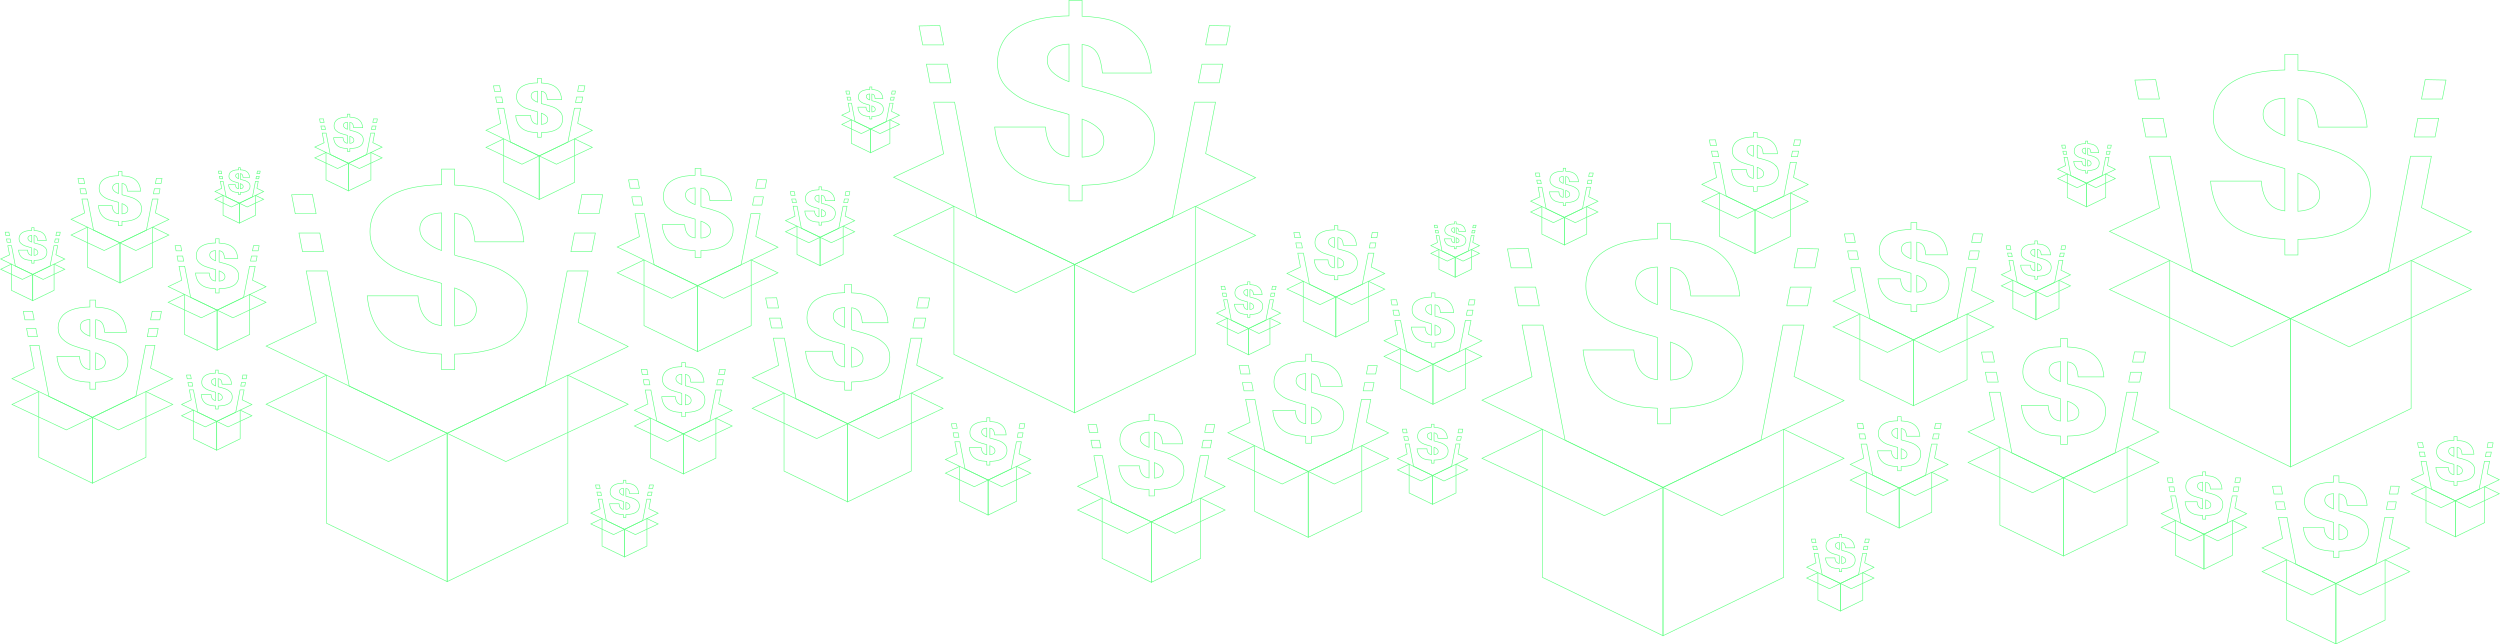 <svg xmlns="http://www.w3.org/2000/svg" id="Layer_2" data-name="Layer 2" viewBox="0 0 2100.27 541.36"><defs><style> .cls-1 { fill: none; stroke: #5aff7d; stroke-miterlimit: 10; stroke-width: .5px; } </style></defs><g id="Layer_1-2" data-name="Layer 1"><g><g><g><polygon class="cls-1" points="9.55 221.89 9.55 243.9 27.5 252.58 27.5 230.53 9.55 221.89"></polygon><polygon class="cls-1" points="45.44 221.89 45.44 243.9 27.5 252.58 27.5 230.53 45.44 221.89"></polygon></g><g><polygon class="cls-1" points="12.93 223.51 9.65 206.4 6.55 206.4 8.02 214.08 .58 217.56 9.52 221.86 9.52 221.91 .58 226.21 18.77 234.74 27.5 230.53 18.53 226.21 12.93 223.51"></polygon><polygon class="cls-1" points="45.47 221.91 45.47 221.91 54.41 217.63 46.98 214.05 48.45 206.4 45.35 206.4 42.06 223.51 36.46 226.21 27.5 230.53 36.22 234.74 54.41 226.21 45.47 221.91"></polygon><polygon class="cls-1" points="50.62 195.07 47.53 195.01 46.98 197.89 50.08 197.89 50.62 195.07"></polygon><polygon class="cls-1" points="49.53 200.75 46.43 200.75 45.9 203.53 49 203.53 49.53 200.75"></polygon><polygon class="cls-1" points="8.01 197.89 7.46 195.01 4.37 195.07 4.91 197.89 8.01 197.89"></polygon><polygon class="cls-1" points="6 203.53 9.1 203.53 8.56 200.75 5.46 200.75 6 203.53"></polygon></g><path class="cls-1" d="M37.87,207.94c-1.01-.97-2.2-1.71-3.56-2.22-1.37-.51-3.11-1.02-5.22-1.53-.18-.05-.32-.1-.49-.16v-6.21c.45.07.84.16,1.15.31.58.27,1.01.71,1.29,1.34s.47,1.49.59,2.61h7.27c-.19-2.11-.76-3.78-1.72-5.02-.96-1.24-2.25-2.13-3.86-2.67-1.32-.45-2.93-.66-4.71-.74v-2.37h-1.95v2.32c-2.46.05-4.47.35-6,.92-1.68.63-2.87,1.47-3.58,2.54s-1.06,2.25-1.06,3.55c0,1.53.49,2.78,1.48,3.74.99.96,2.16,1.69,3.51,2.19,1.36.5,3.08,1.03,5.16,1.58.18.06.31.1.49.16v6.29c-.53-.07-1-.19-1.39-.38-.63-.31-1.11-.8-1.46-1.46s-.57-1.52-.66-2.59h-7.54c.21,2.11.8,3.8,1.76,5.07.96,1.27,2.29,2.2,3.98,2.76,1.45.49,3.24.75,5.32.82v2.32h1.95v-2.32c2.47-.06,4.5-.35,6.05-.9,1.74-.61,2.96-1.44,3.67-2.47.71-1.03,1.06-2.23,1.06-3.6,0-1.6-.51-2.89-1.51-3.86ZM26.04,203.11c-.74-.32-1.36-.73-1.86-1.22s-.75-1.08-.75-1.77c0-.44.12-.84.37-1.2.24-.36.64-.65,1.2-.87.42-.17,1.01-.25,1.67-.29v5.59c-.21-.08-.45-.17-.62-.24ZM30.89,213.95c-.5.34-1.26.55-2.28.62v-5.66c.23.09.49.18.68.26.73.31,1.34.71,1.82,1.2s.73,1.08.73,1.77c0,.77-.32,1.37-.96,1.81Z"></path></g><g><g><polygon class="cls-1" points="32.58 328.93 32.58 384.16 77.6 405.94 77.6 350.62 32.58 328.93"></polygon><polygon class="cls-1" points="122.61 328.93 122.61 384.16 77.6 405.94 77.6 350.62 122.61 328.93"></polygon></g><g><polygon class="cls-1" points="41.06 333.01 32.82 290.07 25.04 290.07 28.74 309.35 10.08 318.09 32.49 328.87 32.51 328.98 10.08 339.78 55.71 361.17 77.6 350.62 55.1 339.78 41.06 333.01"></polygon><polygon class="cls-1" points="122.69 328.98 122.69 328.98 145.11 318.24 126.47 309.26 130.16 290.07 122.38 290.07 114.13 333.01 100.09 339.78 77.6 350.62 99.48 361.17 145.12 339.78 122.69 328.98"></polygon><polygon class="cls-1" points="135.62 261.65 127.86 261.5 126.48 268.72 134.26 268.72 135.62 261.65"></polygon><polygon class="cls-1" points="132.88 275.91 125.1 275.91 123.76 282.88 131.54 282.88 132.88 275.91"></polygon><polygon class="cls-1" points="28.72 268.72 27.33 261.5 19.58 261.65 20.94 268.72 28.72 268.72"></polygon><polygon class="cls-1" points="23.66 282.88 31.44 282.88 30.1 275.91 22.32 275.91 23.66 282.88"></polygon></g><path class="cls-1" d="M103.63,293.95c-2.52-2.45-5.51-4.3-8.93-5.58-3.43-1.28-7.79-2.56-13.08-3.84-.46-.14-.79-.26-1.22-.4v-15.59c1.12.17,2.1.41,2.88.77,1.45.67,2.53,1.79,3.23,3.36.7,1.57,1.19,3.75,1.48,6.54h18.23c-.47-5.29-1.9-9.49-4.32-12.6-2.42-3.11-5.64-5.35-9.68-6.71-3.3-1.12-7.34-1.66-11.82-1.87v-5.94h-4.88v5.81c-6.17.14-11.23.88-15.04,2.3-4.21,1.57-7.21,3.69-8.98,6.37-1.77,2.67-2.66,5.64-2.66,8.9,0,3.83,1.24,6.96,3.71,9.37,2.48,2.42,5.41,4.25,8.81,5.49,3.41,1.26,7.72,2.58,12.95,3.97.46.14.79.26,1.22.4v15.77c-1.32-.19-2.52-.47-3.48-.95-1.57-.79-2.79-2.01-3.66-3.66-.87-1.66-1.42-3.82-1.66-6.49h-18.92c.52,5.29,1.99,9.53,4.4,12.73,2.42,3.2,5.74,5.51,9.98,6.93,3.64,1.22,8.12,1.89,13.34,2.06v5.83h4.88v-5.82c6.19-.15,11.29-.88,15.18-2.25,4.36-1.54,7.43-3.6,9.2-6.19,1.77-2.58,2.66-5.59,2.66-9.02,0-4.01-1.27-7.24-3.8-9.68ZM73.94,281.82c-1.86-.81-3.42-1.83-4.67-3.05-1.25-1.22-1.87-2.7-1.87-4.45,0-1.11.31-2.11.92-3.01.61-.9,1.61-1.63,3-2.18,1.06-.42,2.52-.63,4.19-.73v14.03c-.52-.2-1.13-.42-1.57-.61ZM86.1,309.03c-1.25.86-3.17,1.38-5.71,1.57v-14.21c.57.22,1.23.45,1.7.65,1.83.79,3.36,1.79,4.58,3.01s1.83,2.7,1.83,4.45c0,1.92-.8,3.43-2.4,4.54Z"></path></g><g><g><polygon class="cls-1" points="541.05 218.35 541.05 273.58 586.06 295.37 586.06 240.05 541.05 218.35"></polygon><polygon class="cls-1" points="631.08 218.35 631.08 273.58 586.06 295.37 586.06 240.05 631.08 218.35"></polygon></g><g><polygon class="cls-1" points="549.53 222.43 541.28 179.49 533.5 179.49 537.2 198.77 518.55 207.51 540.95 218.3 540.97 218.4 518.54 229.2 564.18 250.59 586.06 240.04 563.57 229.2 549.53 222.43"></polygon><polygon class="cls-1" points="631.15 218.4 631.16 218.4 653.57 207.67 634.94 198.69 638.63 179.49 630.85 179.49 622.6 222.43 608.56 229.2 586.06 240.04 607.95 250.59 653.58 229.2 631.15 218.4"></polygon><polygon class="cls-1" points="644.08 151.07 636.33 150.92 634.94 158.14 642.72 158.14 644.08 151.07"></polygon><polygon class="cls-1" points="641.34 165.33 633.56 165.33 632.22 172.3 640.01 172.3 641.34 165.33"></polygon><polygon class="cls-1" points="537.18 158.14 535.8 150.92 528.05 151.07 529.4 158.14 537.18 158.14"></polygon><polygon class="cls-1" points="532.12 172.3 539.9 172.3 538.56 165.33 530.78 165.33 532.12 172.3"></polygon></g><path class="cls-1" d="M612.09,183.37c-2.52-2.45-5.51-4.3-8.93-5.58-3.43-1.28-7.79-2.56-13.08-3.84-.46-.14-.79-.26-1.22-.4v-15.59c1.12.17,2.1.41,2.88.77,1.45.67,2.53,1.79,3.23,3.36.7,1.57,1.19,3.75,1.48,6.54h18.23c-.47-5.29-1.9-9.49-4.32-12.6-2.42-3.11-5.64-5.35-9.68-6.71-3.3-1.12-7.34-1.66-11.82-1.87v-5.94h-4.88v5.81c-6.17.14-11.23.88-15.04,2.3-4.21,1.57-7.21,3.69-8.98,6.37-1.77,2.67-2.66,5.64-2.66,8.9,0,3.83,1.24,6.96,3.71,9.37,2.48,2.42,5.41,4.25,8.81,5.49,3.41,1.26,7.72,2.58,12.95,3.97.46.14.79.26,1.22.4v15.77c-1.32-.19-2.52-.47-3.48-.95-1.57-.79-2.79-2.01-3.66-3.66-.87-1.66-1.42-3.82-1.66-6.49h-18.92c.52,5.29,1.99,9.53,4.4,12.73,2.42,3.2,5.74,5.51,9.98,6.93,3.64,1.22,8.12,1.89,13.34,2.06v5.83h4.88v-5.82c6.19-.15,11.29-.88,15.18-2.25,4.36-1.54,7.43-3.6,9.2-6.19,1.77-2.58,2.66-5.59,2.66-9.02,0-4.01-1.27-7.24-3.8-9.68ZM582.4,171.24c-1.86-.81-3.42-1.83-4.67-3.05s-1.87-2.7-1.87-4.45c0-1.11.31-2.11.92-3.01.61-.9,1.61-1.63,3-2.18,1.06-.42,2.52-.63,4.19-.73v14.03c-.52-.2-1.13-.42-1.57-.61ZM594.57,198.45c-1.25.86-3.17,1.38-5.71,1.57v-14.21c.57.22,1.23.45,1.7.65,1.83.79,3.36,1.79,4.58,3.01s1.83,2.7,1.83,4.45c0,1.92-.8,3.43-2.4,4.54Z"></path></g><g><g><polygon class="cls-1" points="423.18 116.63 423.18 153.17 452.97 167.59 452.97 130.98 423.18 116.63"></polygon><polygon class="cls-1" points="482.75 116.63 482.75 153.17 452.97 167.59 452.97 130.98 482.75 116.63"></polygon></g><g><polygon class="cls-1" points="428.79 119.33 423.33 90.91 418.18 90.91 420.63 103.67 408.29 109.45 423.11 116.59 423.13 116.66 408.28 123.81 438.48 137.96 452.97 130.98 438.08 123.81 428.79 119.33"></polygon><polygon class="cls-1" points="482.8 116.66 482.8 116.66 497.64 109.56 485.31 103.61 487.75 90.91 482.6 90.91 477.14 119.33 467.85 123.81 452.97 130.98 467.45 137.96 497.65 123.81 482.8 116.66"></polygon><polygon class="cls-1" points="491.36 72.11 486.23 72.01 485.31 76.79 490.46 76.79 491.36 72.11"></polygon><polygon class="cls-1" points="489.55 81.54 484.4 81.54 483.51 86.16 488.66 86.16 489.55 81.54"></polygon><polygon class="cls-1" points="420.62 76.79 419.7 72.01 414.57 72.11 415.47 76.79 420.62 76.79"></polygon><polygon class="cls-1" points="417.27 86.16 422.42 86.16 421.53 81.54 416.38 81.54 417.27 86.16"></polygon></g><path class="cls-1" d="M470.19,93.48c-1.67-1.62-3.65-2.85-5.91-3.69-2.27-.85-5.16-1.69-8.66-2.54-.3-.09-.52-.17-.81-.26v-10.32c.74.11,1.39.27,1.9.51.96.45,1.67,1.18,2.13,2.22s.79,2.48.98,4.33h12.06c-.31-3.5-1.26-6.28-2.86-8.34-1.6-2.06-3.73-3.54-6.4-4.44-2.18-.74-4.86-1.1-7.82-1.23v-3.93h-3.23v3.85c-4.08.09-7.43.58-9.95,1.52-2.79,1.04-4.77,2.44-5.94,4.21-1.17,1.77-1.76,3.73-1.76,5.89,0,2.54.82,4.61,2.45,6.2,1.64,1.6,3.58,2.81,5.83,3.63,2.25.83,5.11,1.71,8.57,2.63.3.09.52.17.81.27v10.43c-.87-.12-1.67-.31-2.31-.63-1.04-.52-1.85-1.33-2.43-2.43s-.94-2.53-1.1-4.3h-12.52c.35,3.5,1.32,6.31,2.91,8.42,1.6,2.11,3.8,3.65,6.61,4.59,2.41.81,5.37,1.25,8.83,1.36v3.86h3.23v-3.85c4.09-.1,7.47-.58,10.04-1.49,2.89-1.02,4.91-2.39,6.09-4.1,1.17-1.71,1.76-3.7,1.76-5.97,0-2.66-.84-4.79-2.51-6.4ZM450.54,85.45c-1.23-.54-2.26-1.21-3.09-2.02-.83-.81-1.24-1.79-1.24-2.94,0-.73.2-1.4.61-1.99.4-.6,1.07-1.08,1.99-1.44.7-.28,1.67-.42,2.77-.48v9.28c-.34-.13-.75-.28-1.04-.4ZM458.59,103.46c-.83.57-2.1.91-3.78,1.04v-9.4c.38.14.81.3,1.13.43,1.21.52,2.22,1.18,3.03,1.99s1.21,1.79,1.21,2.94c0,1.27-.53,2.27-1.59,3Z"></path></g><g><g><polygon class="cls-1" points="274.27 315.17 274.27 439.55 375.66 488.62 375.66 364.03 274.27 315.17"></polygon><polygon class="cls-1" points="477.05 315.17 477.05 439.55 375.66 488.62 375.66 364.03 477.05 315.17"></polygon></g><g><polygon class="cls-1" points="293.37 324.36 274.8 227.64 257.28 227.64 265.61 271.06 223.6 290.75 274.06 315.04 274.1 315.28 223.59 339.59 326.37 387.77 375.66 364.01 324.99 339.59 293.37 324.36"></polygon><polygon class="cls-1" points="477.21 315.28 477.22 315.27 527.71 291.1 485.74 270.87 494.04 227.64 476.52 227.64 457.95 324.36 426.33 339.59 375.66 364.01 424.95 387.77 527.73 339.59 477.21 315.28"></polygon><polygon class="cls-1" points="506.33 163.64 488.87 163.3 485.75 179.56 503.27 179.56 506.33 163.64"></polygon><polygon class="cls-1" points="500.16 195.76 482.64 195.76 479.62 211.45 497.15 211.45 500.16 195.76"></polygon><polygon class="cls-1" points="265.57 179.56 262.45 163.3 244.99 163.64 248.05 179.56 265.57 179.56"></polygon><polygon class="cls-1" points="254.17 211.45 271.69 211.45 268.68 195.76 251.15 195.76 254.17 211.45"></polygon></g><path class="cls-1" d="M434.28,236.37c-5.68-5.51-12.41-9.69-20.12-12.57-7.73-2.88-17.55-5.76-29.47-8.65-1.02-.31-1.78-.59-2.75-.89v-35.11c2.53.38,4.74.93,6.48,1.73,3.27,1.52,5.7,4.03,7.27,7.56,1.57,3.53,2.68,8.44,3.34,14.73h41.05c-1.06-11.92-4.29-21.38-9.73-28.39-5.44-7-12.71-12.04-21.8-15.11-7.43-2.52-16.53-3.74-26.61-4.2v-13.39h-11v13.09c-13.9.3-25.29,1.98-33.88,5.18-9.49,3.55-16.24,8.32-20.23,14.34-3.99,6.02-5.99,12.71-5.99,20.04,0,8.63,2.79,15.68,8.35,21.11,5.57,5.44,12.18,9.57,19.84,12.37,7.67,2.83,17.39,5.8,29.17,8.94,1.04.32,1.78.59,2.75.9v35.51c-2.97-.42-5.68-1.05-7.85-2.14-3.55-1.77-6.29-4.52-8.25-8.25-1.96-3.73-3.21-8.61-3.73-14.63h-42.62c1.18,11.92,4.49,21.47,9.92,28.67,5.44,7.2,12.94,12.41,22.49,15.61,8.2,2.75,18.29,4.25,30.05,4.65v13.13h11v-13.11c13.93-.34,25.43-1.98,34.18-5.07,9.82-3.46,16.72-8.12,20.72-13.95,3.99-5.82,5.99-12.6,5.99-20.32,0-9.04-2.85-16.3-8.55-21.8ZM367.41,209.07c-4.19-1.83-7.7-4.13-10.51-6.87-2.81-2.75-4.22-6.09-4.22-10.01,0-2.49.69-4.75,2.07-6.78,1.37-2.03,3.63-3.67,6.77-4.91,2.39-.95,5.68-1.42,9.43-1.64v31.59c-1.17-.46-2.54-.94-3.53-1.37ZM394.81,270.35c-2.81,1.95-7.14,3.11-12.87,3.53v-32c1.28.49,2.77,1.02,3.83,1.47,4.13,1.77,7.56,4.03,10.31,6.78,2.75,2.75,4.13,6.09,4.13,10.01,0,4.33-1.8,7.73-5.4,10.22Z"></path></g><g><g><polygon class="cls-1" points="801.39 173.33 801.39 297.71 902.78 346.78 902.78 222.19 801.39 173.33"></polygon><polygon class="cls-1" points="1004.17 173.33 1004.17 297.71 902.78 346.78 902.78 222.19 1004.17 173.33"></polygon></g><g><polygon class="cls-1" points="820.5 182.52 801.93 85.81 784.4 85.81 792.74 129.22 750.72 148.91 801.18 173.2 801.23 173.44 750.71 197.76 853.49 245.93 902.78 222.18 852.11 197.76 820.5 182.52"></polygon><polygon class="cls-1" points="1004.34 173.44 1004.34 173.44 1054.84 149.26 1012.87 129.03 1021.17 85.81 1003.64 85.81 985.07 182.52 953.45 197.76 902.78 222.18 952.07 245.93 1054.86 197.76 1004.34 173.44"></polygon><polygon class="cls-1" points="1033.45 21.8 1016 21.46 1012.87 37.72 1030.39 37.72 1033.45 21.8"></polygon><polygon class="cls-1" points="1027.29 53.92 1009.76 53.92 1006.75 69.61 1024.27 69.61 1027.29 53.92"></polygon><polygon class="cls-1" points="792.7 37.72 789.57 21.46 772.11 21.8 775.17 37.72 792.7 37.72"></polygon><polygon class="cls-1" points="781.29 69.61 798.82 69.61 795.8 53.92 778.28 53.92 781.29 69.61"></polygon></g><path class="cls-1" d="M961.41,94.53c-5.68-5.51-12.41-9.69-20.12-12.57-7.73-2.88-17.55-5.76-29.47-8.65-1.02-.31-1.78-.59-2.75-.89v-35.11c2.53.38,4.74.93,6.48,1.73,3.27,1.52,5.7,4.03,7.27,7.56,1.57,3.53,2.68,8.44,3.34,14.73h41.05c-1.06-11.92-4.29-21.38-9.73-28.39-5.44-7-12.71-12.04-21.8-15.11-7.43-2.52-16.53-3.74-26.61-4.2V.25h-11v13.09c-13.9.3-25.29,1.98-33.88,5.18-9.49,3.55-16.24,8.32-20.23,14.34-3.99,6.02-5.99,12.71-5.99,20.04,0,8.63,2.79,15.68,8.35,21.11,5.57,5.44,12.18,9.57,19.84,12.37,7.67,2.83,17.39,5.8,29.17,8.94,1.04.32,1.78.59,2.75.9v35.51c-2.97-.42-5.68-1.05-7.85-2.14-3.55-1.77-6.29-4.52-8.25-8.25-1.96-3.73-3.21-8.61-3.73-14.63h-42.62c1.18,11.92,4.49,21.47,9.92,28.67,5.44,7.2,12.94,12.41,22.49,15.61,8.2,2.75,18.29,4.25,30.05,4.65v13.13h11v-13.11c13.93-.34,25.43-1.98,34.18-5.07,9.82-3.46,16.72-8.12,20.72-13.95,3.99-5.82,5.99-12.6,5.99-20.32,0-9.04-2.85-16.3-8.55-21.8ZM894.54,67.23c-4.19-1.83-7.7-4.13-10.51-6.87-2.81-2.75-4.22-6.09-4.22-10.01,0-2.49.69-4.75,2.07-6.78,1.37-2.03,3.63-3.67,6.77-4.91,2.39-.95,5.68-1.42,9.43-1.64v31.59c-1.17-.46-2.54-.94-3.53-1.37ZM921.94,128.51c-2.81,1.95-7.14,3.11-12.87,3.53v-32c1.28.49,2.77,1.02,3.83,1.47,4.13,1.77,7.56,4.03,10.31,6.78,2.75,2.75,4.13,6.09,4.13,10.01,0,4.33-1.8,7.73-5.4,10.22Z"></path></g><g><g><polygon class="cls-1" points="73.42 190.85 73.42 224.44 100.81 237.7 100.81 204.04 73.42 190.85"></polygon><polygon class="cls-1" points="128.19 190.85 128.19 224.44 100.81 237.7 100.81 204.04 128.19 190.85"></polygon></g><g><polygon class="cls-1" points="78.58 193.33 73.56 167.21 68.83 167.21 71.08 178.93 59.73 184.25 73.36 190.81 73.37 190.88 59.73 197.45 87.49 210.46 100.81 204.04 87.12 197.45 78.58 193.33"></polygon><polygon class="cls-1" points="128.24 190.88 128.24 190.88 141.88 184.35 130.54 178.88 132.78 167.21 128.05 167.21 123.03 193.33 114.49 197.45 100.81 204.04 114.12 210.46 141.88 197.45 128.24 190.88"></polygon><polygon class="cls-1" points="136.1 149.92 131.39 149.83 130.54 154.22 135.27 154.22 136.1 149.92"></polygon><polygon class="cls-1" points="134.43 158.59 129.7 158.59 128.89 162.83 133.62 162.83 134.43 158.59"></polygon><polygon class="cls-1" points="71.07 154.22 70.23 149.83 65.51 149.92 66.34 154.22 71.07 154.22"></polygon><polygon class="cls-1" points="67.99 162.83 72.72 162.83 71.91 158.59 67.18 158.59 67.99 162.83"></polygon></g><path class="cls-1" d="M116.64,169.56c-1.53-1.49-3.35-2.62-5.43-3.4-2.09-.78-4.74-1.56-7.96-2.34-.28-.08-.48-.16-.74-.24v-9.48c.68.1,1.28.25,1.75.47.88.41,1.54,1.09,1.96,2.04s.72,2.28.9,3.98h11.09c-.29-3.22-1.16-5.77-2.63-7.67-1.47-1.89-3.43-3.25-5.89-4.08-2.01-.68-4.47-1.01-7.19-1.14v-3.62h-2.97v3.54c-3.75.08-6.83.54-9.15,1.4-2.56.96-4.39,2.25-5.46,3.87s-1.62,3.43-1.62,5.41c0,2.33.75,4.24,2.25,5.7,1.51,1.47,3.29,2.58,5.36,3.34,2.07.76,4.7,1.57,7.88,2.42.28.09.48.16.74.24v9.59c-.8-.11-1.53-.28-2.12-.58-.96-.48-1.7-1.22-2.23-2.23s-.87-2.32-1.01-3.95h-11.51c.32,3.22,1.21,5.8,2.68,7.74,1.47,1.94,3.49,3.35,6.07,4.22,2.22.74,4.94,1.15,8.12,1.25v3.55h2.97v-3.54c3.76-.09,6.87-.54,9.23-1.37,2.65-.94,4.52-2.19,5.6-3.77,1.08-1.57,1.62-3.4,1.62-5.49,0-2.44-.77-4.4-2.31-5.89ZM98.58,162.19c-1.13-.49-2.08-1.11-2.84-1.86s-1.14-1.64-1.14-2.7c0-.67.19-1.28.56-1.83.37-.55.98-.99,1.83-1.33.65-.26,1.53-.38,2.55-.44v8.53c-.32-.12-.69-.25-.95-.37ZM105.98,178.74c-.76.53-1.93.84-3.48.95v-8.64c.35.13.75.27,1.03.4,1.11.48,2.04,1.09,2.78,1.83s1.11,1.64,1.11,2.7c0,1.17-.49,2.09-1.46,2.76Z"></path></g><g><g><polygon class="cls-1" points="546.66 351.29 546.66 384.89 574.05 398.14 574.05 364.49 546.66 351.29"></polygon><polygon class="cls-1" points="601.43 351.29 601.43 384.89 574.05 398.14 574.05 364.49 601.43 351.29"></polygon></g><g><polygon class="cls-1" points="551.82 353.77 546.8 327.65 542.07 327.65 544.32 339.38 532.97 344.7 546.6 351.26 546.62 351.32 532.97 357.89 560.73 370.9 574.05 364.48 560.36 357.89 551.82 353.77"></polygon><polygon class="cls-1" points="601.48 351.32 601.48 351.32 615.12 344.79 603.78 339.33 606.02 327.65 601.29 327.65 596.27 353.77 587.73 357.89 574.05 364.48 587.36 370.9 615.12 357.89 601.48 351.32"></polygon><polygon class="cls-1" points="609.34 310.36 604.63 310.27 603.78 314.66 608.52 314.66 609.34 310.36"></polygon><polygon class="cls-1" points="607.68 319.04 602.94 319.04 602.13 323.28 606.86 323.28 607.68 319.04"></polygon><polygon class="cls-1" points="544.31 314.66 543.47 310.27 538.75 310.36 539.58 314.66 544.31 314.66"></polygon><polygon class="cls-1" points="541.23 323.28 545.97 323.28 545.15 319.04 540.42 319.04 541.23 323.28"></polygon></g><path class="cls-1" d="M589.88,330.01c-1.53-1.49-3.35-2.62-5.43-3.4-2.09-.78-4.74-1.56-7.96-2.34-.28-.08-.48-.16-.74-.24v-9.48c.68.1,1.28.25,1.75.47.88.41,1.54,1.09,1.96,2.04s.72,2.28.9,3.98h11.09c-.29-3.22-1.16-5.77-2.63-7.67-1.47-1.89-3.43-3.25-5.89-4.08-2.01-.68-4.47-1.01-7.19-1.14v-3.62h-2.97v3.54c-3.75.08-6.83.54-9.15,1.4-2.56.96-4.39,2.25-5.46,3.87s-1.62,3.43-1.62,5.41c0,2.33.75,4.24,2.25,5.7,1.51,1.47,3.29,2.58,5.36,3.34,2.07.76,4.7,1.57,7.88,2.42.28.09.48.16.74.24v9.59c-.8-.11-1.53-.28-2.12-.58-.96-.48-1.7-1.22-2.23-2.23-.53-1.01-.87-2.32-1.01-3.95h-11.51c.32,3.22,1.21,5.8,2.68,7.74,1.47,1.94,3.49,3.35,6.07,4.22,2.22.74,4.94,1.15,8.12,1.25v3.55h2.97v-3.54c3.76-.09,6.87-.54,9.23-1.37,2.65-.94,4.52-2.19,5.6-3.77,1.08-1.57,1.62-3.4,1.62-5.49,0-2.44-.77-4.4-2.31-5.89ZM571.82,322.63c-1.13-.49-2.08-1.11-2.84-1.86s-1.14-1.64-1.14-2.7c0-.67.19-1.28.56-1.83.37-.55.98-.99,1.83-1.33.65-.26,1.53-.38,2.55-.44v8.53c-.32-.12-.69-.25-.95-.37ZM579.22,339.18c-.76.53-1.93.84-3.48.95v-8.64c.35.13.75.27,1.03.4,1.11.48,2.04,1.09,2.78,1.83s1.11,1.64,1.11,2.7c0,1.17-.49,2.09-1.46,2.76Z"></path></g><g><g><polygon class="cls-1" points="669.57 190.01 669.57 213.79 688.95 223.17 688.95 199.35 669.57 190.01"></polygon><polygon class="cls-1" points="708.34 190.01 708.34 213.79 688.95 223.17 688.95 199.35 708.34 190.01"></polygon></g><g><polygon class="cls-1" points="673.22 191.77 669.67 173.28 666.32 173.28 667.91 181.58 659.88 185.34 669.53 189.99 669.54 190.03 659.88 194.68 679.53 203.89 688.95 199.35 679.27 194.68 673.22 191.77"></polygon><polygon class="cls-1" points="708.37 190.03 708.37 190.03 718.02 185.41 710 181.54 711.59 173.28 708.24 173.28 704.69 191.77 698.64 194.68 688.95 199.35 698.38 203.89 718.03 194.68 708.37 190.03"></polygon><polygon class="cls-1" points="713.94 161.04 710.6 160.98 710 164.09 713.35 164.09 713.94 161.04"></polygon><polygon class="cls-1" points="712.76 167.18 709.41 167.18 708.83 170.18 712.18 170.18 712.76 167.18"></polygon><polygon class="cls-1" points="667.91 164.09 667.31 160.98 663.97 161.04 664.56 164.09 667.91 164.09"></polygon><polygon class="cls-1" points="665.73 170.18 669.08 170.18 668.5 167.18 665.15 167.18 665.73 170.18"></polygon></g><path class="cls-1" d="M700.16,174.95c-1.09-1.05-2.37-1.85-3.85-2.4-1.48-.55-3.36-1.1-5.63-1.65-.2-.06-.34-.11-.53-.17v-6.71c.48.07.91.18,1.24.33.63.29,1.09.77,1.39,1.45.3.68.51,1.61.64,2.82h7.85c-.2-2.28-.82-4.09-1.86-5.43-1.04-1.34-2.43-2.3-4.17-2.89-1.42-.48-3.16-.71-5.09-.8v-2.56h-2.1v2.5c-2.66.06-4.83.38-6.48.99-1.81.68-3.1,1.59-3.87,2.74s-1.15,2.43-1.15,3.83c0,1.65.53,3,1.6,4.04,1.07,1.04,2.33,1.83,3.79,2.36,1.47.54,3.32,1.11,5.58,1.71.2.06.34.11.53.17v6.79c-.57-.08-1.09-.2-1.5-.41-.68-.34-1.2-.86-1.58-1.58s-.61-1.65-.71-2.8h-8.15c.23,2.28.86,4.11,1.9,5.48,1.04,1.38,2.47,2.37,4.3,2.99,1.57.53,3.5.81,5.75.89v2.51h2.1v-2.51c2.66-.06,4.86-.38,6.53-.97,1.88-.66,3.2-1.55,3.96-2.67.76-1.11,1.15-2.41,1.15-3.89,0-1.73-.55-3.12-1.63-4.17ZM687.38,169.73c-.8-.35-1.47-.79-2.01-1.31-.54-.53-.81-1.16-.81-1.91,0-.48.13-.91.4-1.3.26-.39.69-.7,1.29-.94.46-.18,1.09-.27,1.8-.31v6.04c-.22-.09-.49-.18-.68-.26ZM692.62,181.44c-.54.37-1.36.59-2.46.68v-6.12c.25.09.53.19.73.28.79.34,1.45.77,1.97,1.3s.79,1.16.79,1.91c0,.83-.34,1.48-1.03,1.95Z"></path></g><g><g><polygon class="cls-1" points="715.28 100.65 715.28 120.48 731.44 128.3 731.44 108.44 715.28 100.65"></polygon><polygon class="cls-1" points="747.61 100.65 747.61 120.48 731.44 128.3 731.44 108.44 747.61 100.65"></polygon></g><g><polygon class="cls-1" points="718.32 102.11 715.36 86.7 712.57 86.7 713.9 93.62 707.2 96.76 715.24 100.63 715.25 100.67 707.2 104.54 723.58 112.22 731.44 108.44 723.36 104.54 718.32 102.11"></polygon><polygon class="cls-1" points="747.63 100.67 747.63 100.67 755.68 96.81 748.99 93.59 750.31 86.7 747.52 86.7 744.56 102.11 739.52 104.54 731.44 108.44 739.3 112.22 755.69 104.54 747.63 100.67"></polygon><polygon class="cls-1" points="752.27 76.49 749.49 76.44 748.99 79.03 751.79 79.03 752.27 76.49"></polygon><polygon class="cls-1" points="751.29 81.61 748.5 81.61 748.02 84.11 750.81 84.11 751.29 81.61"></polygon><polygon class="cls-1" points="713.89 79.03 713.39 76.44 710.61 76.49 711.1 79.03 713.89 79.03"></polygon><polygon class="cls-1" points="712.07 84.11 714.87 84.11 714.39 81.61 711.59 81.61 712.07 84.11"></polygon></g><path class="cls-1" d="M740.79,88.09c-.91-.88-1.98-1.54-3.21-2-1.23-.46-2.8-.92-4.7-1.38-.16-.05-.28-.09-.44-.14v-5.6c.4.06.76.15,1.03.28.52.24.91.64,1.16,1.21s.43,1.35.53,2.35h6.55c-.17-1.9-.68-3.41-1.55-4.53-.87-1.12-2.03-1.92-3.48-2.41-1.18-.4-2.64-.6-4.24-.67v-2.13h-1.75v2.09c-2.22.05-4.03.32-5.4.83-1.51.57-2.59,1.33-3.23,2.29s-.96,2.03-.96,3.19c0,1.38.44,2.5,1.33,3.37.89.87,1.94,1.53,3.16,1.97,1.22.45,2.77.93,4.65,1.43.17.05.28.09.44.14v5.66c-.47-.07-.9-.17-1.25-.34-.57-.28-1-.72-1.32-1.32s-.51-1.37-.6-2.33h-6.8c.19,1.9.72,3.42,1.58,4.57.87,1.15,2.06,1.98,3.59,2.49,1.31.44,2.92.68,4.79.74v2.09h1.75v-2.09c2.22-.05,4.05-.32,5.45-.81,1.57-.55,2.67-1.29,3.3-2.22.64-.93.96-2.01.96-3.24,0-1.44-.46-2.6-1.36-3.48ZM730.13,83.73c-.67-.29-1.23-.66-1.68-1.1s-.67-.97-.67-1.6c0-.4.11-.76.33-1.08.22-.32.58-.58,1.08-.78.38-.15.91-.23,1.5-.26v5.04c-.19-.07-.4-.15-.56-.22ZM734.49,93.5c-.45.31-1.14.5-2.05.56v-5.1c.2.08.44.16.61.23.66.28,1.21.64,1.64,1.08s.66.97.66,1.6c0,.69-.29,1.23-.86,1.63Z"></path></g><g><g><polygon class="cls-1" points="658.68 330.2 658.68 395.75 712.11 421.61 712.11 355.95 658.68 330.2"></polygon><polygon class="cls-1" points="765.55 330.2 765.55 395.75 712.11 421.61 712.11 355.95 765.55 330.2"></polygon></g><g><polygon class="cls-1" points="668.74 335.04 658.96 284.07 649.72 284.07 654.11 306.95 631.97 317.33 658.57 330.13 658.59 330.26 631.97 343.07 686.13 368.46 712.11 355.94 685.41 343.07 668.74 335.04"></polygon><polygon class="cls-1" points="765.63 330.26 765.63 330.25 792.25 317.51 770.13 306.85 774.5 284.07 765.27 284.07 755.48 335.04 738.82 343.07 712.11 355.94 738.09 368.46 792.26 343.07 765.63 330.26"></polygon><polygon class="cls-1" points="780.98 250.34 771.78 250.16 770.13 258.73 779.37 258.73 780.98 250.34"></polygon><polygon class="cls-1" points="777.73 267.26 768.49 267.26 766.9 275.54 776.14 275.54 777.73 267.26"></polygon><polygon class="cls-1" points="654.09 258.73 652.45 250.16 643.24 250.34 644.86 258.73 654.09 258.73"></polygon><polygon class="cls-1" points="648.08 275.54 657.32 275.54 655.73 267.26 646.49 267.26 648.08 275.54"></polygon></g><path class="cls-1" d="M743.01,288.67c-3-2.9-6.54-5.11-10.6-6.62-4.07-1.52-9.25-3.04-15.53-4.56-.54-.16-.94-.31-1.45-.47v-18.51c1.33.2,2.5.49,3.42.91,1.73.8,3,2.13,3.83,3.99.83,1.86,1.41,4.45,1.76,7.77h21.64c-.56-6.28-2.26-11.27-5.13-14.96-2.87-3.69-6.7-6.35-11.49-7.97-3.92-1.33-8.71-1.97-14.03-2.21v-7.06h-5.8v6.9c-7.33.16-13.33,1.04-17.86,2.73-5,1.87-8.56,4.39-10.66,7.56-2.1,3.17-3.16,6.7-3.16,10.56,0,4.55,1.47,8.26,4.4,11.12,2.94,2.87,6.42,5.04,10.45,6.52,4.04,1.49,9.16,3.06,15.37,4.71.55.17.94.31,1.45.48v18.72c-1.56-.22-2.99-.55-4.14-1.13-1.87-.93-3.32-2.38-4.35-4.35s-1.69-4.54-1.97-7.71h-22.46c.62,6.28,2.37,11.32,5.23,15.11,2.87,3.79,6.82,6.54,11.85,8.23,4.32,1.45,9.64,2.24,15.84,2.45v6.92h5.8v-6.91c7.34-.18,13.4-1.04,18.01-2.67,5.18-1.83,8.81-4.28,10.92-7.35,2.1-3.07,3.16-6.64,3.16-10.71,0-4.76-1.5-8.59-4.51-11.49ZM707.77,274.28c-2.21-.96-4.06-2.17-5.54-3.62-1.48-1.45-2.22-3.21-2.22-5.28,0-1.31.36-2.5,1.09-3.57.72-1.07,1.91-1.93,3.57-2.59,1.26-.5,3-.75,4.97-.87v16.65c-.62-.24-1.34-.49-1.86-.72ZM722.21,306.58c-1.48,1.03-3.76,1.64-6.78,1.86v-16.87c.68.26,1.46.54,2.02.77,2.17.93,3.99,2.13,5.43,3.57s2.17,3.21,2.17,5.28c0,2.28-.95,4.07-2.85,5.38Z"></path></g><g><g><polygon class="cls-1" points="155 247.36 155 280.96 182.39 294.21 182.39 260.56 155 247.36"></polygon><polygon class="cls-1" points="209.78 247.36 209.78 280.96 182.39 294.21 182.39 260.56 209.78 247.36"></polygon></g><g><polygon class="cls-1" points="160.16 249.84 155.15 223.72 150.41 223.72 152.67 235.45 141.32 240.76 154.95 247.32 154.96 247.39 141.31 253.96 169.08 266.97 182.39 260.55 168.7 253.96 160.16 249.84"></polygon><polygon class="cls-1" points="209.82 247.39 209.82 247.39 223.46 240.86 212.12 235.4 214.37 223.72 209.63 223.72 204.62 249.84 196.08 253.96 182.39 260.55 195.7 266.97 223.47 253.96 209.82 247.39"></polygon><polygon class="cls-1" points="217.69 206.43 212.97 206.34 212.13 210.73 216.86 210.73 217.69 206.43"></polygon><polygon class="cls-1" points="216.02 215.11 211.29 215.11 210.47 219.35 215.21 219.35 216.02 215.11"></polygon><polygon class="cls-1" points="152.65 210.73 151.81 206.34 147.1 206.43 147.92 210.73 152.65 210.73"></polygon><polygon class="cls-1" points="149.58 219.35 154.31 219.35 153.49 215.11 148.76 215.11 149.58 219.35"></polygon></g><path class="cls-1" d="M198.22,226.08c-1.53-1.49-3.35-2.62-5.43-3.4-2.09-.78-4.74-1.56-7.96-2.34-.28-.08-.48-.16-.74-.24v-9.48c.68.1,1.28.25,1.75.47.88.41,1.54,1.09,1.96,2.04.42.95.72,2.28.9,3.98h11.09c-.29-3.22-1.16-5.77-2.63-7.67-1.47-1.89-3.43-3.25-5.89-4.08-2.01-.68-4.47-1.01-7.19-1.14v-3.62h-2.97v3.54c-3.75.08-6.83.54-9.15,1.4-2.56.96-4.39,2.25-5.46,3.87-1.08,1.63-1.62,3.43-1.62,5.41,0,2.33.75,4.24,2.25,5.7,1.51,1.47,3.29,2.58,5.36,3.34,2.07.76,4.7,1.57,7.88,2.42.28.09.48.16.74.24v9.59c-.8-.11-1.53-.28-2.12-.58-.96-.48-1.7-1.22-2.23-2.23-.53-1.01-.87-2.32-1.01-3.95h-11.51c.32,3.22,1.21,5.8,2.68,7.74,1.47,1.94,3.49,3.35,6.07,4.22,2.22.74,4.94,1.15,8.12,1.25v3.55h2.97v-3.54c3.76-.09,6.87-.54,9.23-1.37,2.65-.94,4.52-2.19,5.6-3.77,1.08-1.57,1.62-3.4,1.62-5.49,0-2.44-.77-4.4-2.31-5.89ZM180.16,218.7c-1.13-.49-2.08-1.11-2.84-1.86s-1.14-1.64-1.14-2.7c0-.67.19-1.28.56-1.83.37-.55.98-.99,1.83-1.33.65-.26,1.53-.38,2.55-.44v8.53c-.32-.12-.69-.25-.95-.37ZM187.56,235.25c-.76.53-1.93.84-3.48.95v-8.64c.35.13.75.27,1.03.4,1.11.48,2.04,1.09,2.78,1.83s1.11,1.64,1.11,2.7c0,1.17-.49,2.09-1.46,2.76Z"></path></g><g><g><polygon class="cls-1" points="273.89 128.09 273.89 151.21 292.74 160.33 292.74 137.17 273.89 128.09"></polygon><polygon class="cls-1" points="311.59 128.09 311.59 151.21 292.74 160.33 292.74 137.17 311.59 128.09"></polygon></g><g><polygon class="cls-1" points="277.44 129.8 273.99 111.81 270.73 111.81 272.28 119.89 264.47 123.55 273.85 128.06 273.86 128.11 264.47 132.63 283.58 141.58 292.74 137.17 283.32 132.63 277.44 129.8"></polygon><polygon class="cls-1" points="311.62 128.11 311.62 128.11 321.01 123.61 313.21 119.85 314.75 111.81 311.49 111.81 308.04 129.79 302.16 132.63 292.74 137.17 301.9 141.58 321.01 132.63 311.62 128.11"></polygon><polygon class="cls-1" points="317.03 99.91 313.79 99.85 313.21 102.88 316.47 102.88 317.03 99.91"></polygon><polygon class="cls-1" points="315.89 105.89 312.63 105.89 312.07 108.8 315.33 108.8 315.89 105.89"></polygon><polygon class="cls-1" points="272.27 102.88 271.69 99.85 268.45 99.91 269.01 102.88 272.27 102.88"></polygon><polygon class="cls-1" points="270.15 108.8 273.41 108.8 272.85 105.89 269.59 105.89 270.15 108.8"></polygon></g><path class="cls-1" d="M303.64,113.44c-1.06-1.02-2.31-1.8-3.74-2.34-1.44-.54-3.26-1.07-5.48-1.61-.19-.06-.33-.11-.51-.17v-6.53c.47.07.88.17,1.2.32.61.28,1.06.75,1.35,1.41s.5,1.57.62,2.74h7.63c-.2-2.22-.8-3.97-1.81-5.28-1.01-1.3-2.36-2.24-4.05-2.81-1.38-.47-3.07-.7-4.95-.78v-2.49h-2.05v2.43c-2.58.06-4.7.37-6.3.96-1.76.66-3.02,1.55-3.76,2.67s-1.11,2.36-1.11,3.73c0,1.6.52,2.92,1.55,3.92,1.04,1.01,2.26,1.78,3.69,2.3,1.43.53,3.23,1.08,5.42,1.66.19.06.33.11.51.17v6.6c-.55-.08-1.06-.2-1.46-.4-.66-.33-1.17-.84-1.53-1.53s-.6-1.6-.69-2.72h-7.92c.22,2.22.84,3.99,1.84,5.33,1.01,1.34,2.4,2.31,4.18,2.9,1.53.51,3.4.79,5.59.86v2.44h2.05v-2.44c2.59-.06,4.73-.37,6.35-.94,1.83-.64,3.11-1.51,3.85-2.59.74-1.08,1.11-2.34,1.11-3.78,0-1.68-.53-3.03-1.59-4.05ZM291.21,108.36c-.78-.34-1.43-.77-1.95-1.28s-.78-1.13-.78-1.86c0-.46.13-.88.38-1.26.25-.38.67-.68,1.26-.91.45-.18,1.06-.26,1.75-.31v5.87c-.22-.08-.47-.17-.66-.26ZM296.3,119.75c-.52.36-1.33.58-2.39.66v-5.95c.24.09.52.19.71.27.77.33,1.41.75,1.92,1.26.51.51.77,1.13.77,1.86,0,.8-.33,1.44-1,1.9Z"></path></g><g><g><polygon class="cls-1" points="806.2 391.77 806.2 421.11 830.12 432.69 830.12 403.3 806.2 391.77"></polygon><polygon class="cls-1" points="854.03 391.77 854.03 421.11 830.12 432.69 830.12 403.3 854.03 391.77"></polygon></g><g><polygon class="cls-1" points="810.71 393.94 806.33 371.13 802.19 371.13 804.16 381.37 794.25 386.01 806.15 391.74 806.16 391.8 794.25 397.53 818.49 408.9 830.12 403.29 818.16 397.53 810.71 393.94"></polygon><polygon class="cls-1" points="854.07 391.8 854.07 391.8 865.98 386.1 856.08 381.32 858.04 371.13 853.91 371.13 849.53 393.94 842.07 397.53 830.12 403.29 841.74 408.9 865.98 397.53 854.07 391.8"></polygon><polygon class="cls-1" points="860.94 356.03 856.82 355.95 856.08 359.79 860.22 359.79 860.94 356.03"></polygon><polygon class="cls-1" points="859.48 363.61 855.35 363.61 854.64 367.31 858.77 367.31 859.48 363.61"></polygon><polygon class="cls-1" points="804.15 359.79 803.41 355.95 799.29 356.03 800.02 359.79 804.15 359.79"></polygon><polygon class="cls-1" points="801.46 367.31 805.59 367.31 804.88 363.61 800.75 363.61 801.46 367.31"></polygon></g><path class="cls-1" d="M843.94,373.19c-1.34-1.3-2.93-2.29-4.75-2.96-1.82-.68-4.14-1.36-6.95-2.04-.24-.07-.42-.14-.65-.21v-8.28c.6.09,1.12.22,1.53.41.77.36,1.34.95,1.71,1.78s.63,1.99.79,3.48h9.68c-.25-2.81-1.01-5.04-2.29-6.7-1.28-1.65-3-2.84-5.14-3.56-1.75-.59-3.9-.88-6.28-.99v-3.16h-2.59v3.09c-3.28.07-5.96.47-7.99,1.22-2.24.84-3.83,1.96-4.77,3.38s-1.41,3-1.41,4.73c0,2.04.66,3.7,1.97,4.98,1.31,1.28,2.87,2.26,4.68,2.92,1.81.67,4.1,1.37,6.88,2.11.24.08.42.14.65.21v8.38c-.7-.1-1.34-.25-1.85-.51-.84-.42-1.48-1.07-1.95-1.95s-.76-2.03-.88-3.45h-10.05c.28,2.81,1.06,5.06,2.34,6.76,1.28,1.7,3.05,2.93,5.3,3.68,1.93.65,4.31,1,7.09,1.1v3.1h2.59v-3.09c3.29-.08,6-.47,8.06-1.2,2.32-.82,3.94-1.91,4.89-3.29.94-1.37,1.41-2.97,1.41-4.79,0-2.13-.67-3.85-2.02-5.14ZM828.17,366.75c-.99-.43-1.82-.97-2.48-1.62s-1-1.44-1-2.36c0-.59.16-1.12.49-1.6.32-.48.86-.86,1.6-1.16.56-.22,1.34-.33,2.22-.39v7.45c-.28-.11-.6-.22-.83-.32ZM834.63,381.2c-.66.46-1.68.73-3.04.83v-7.55c.3.12.65.24.9.35.97.42,1.78.95,2.43,1.6s.97,1.44.97,2.36c0,1.02-.42,1.82-1.27,2.41Z"></path></g><g><g><polygon class="cls-1" points="925.93 418.51 925.93 469.2 967.25 489.2 967.25 438.42 925.93 418.51"></polygon><polygon class="cls-1" points="1008.57 418.51 1008.57 469.2 967.25 489.2 967.25 438.42 1008.57 418.51"></polygon></g><g><polygon class="cls-1" points="933.72 422.26 926.15 382.85 919.01 382.85 922.4 400.54 905.28 408.56 925.85 418.46 925.86 418.56 905.28 428.47 947.16 448.1 967.25 438.42 946.6 428.47 933.72 422.26"></polygon><polygon class="cls-1" points="1008.64 418.56 1008.64 418.56 1029.21 408.7 1012.11 400.46 1015.49 382.85 1008.35 382.85 1000.78 422.26 987.9 428.47 967.25 438.42 987.34 448.1 1029.22 428.47 1008.64 418.56"></polygon><polygon class="cls-1" points="1020.5 356.76 1013.39 356.62 1012.11 363.25 1019.25 363.25 1020.5 356.76"></polygon><polygon class="cls-1" points="1017.99 369.85 1010.85 369.85 1009.62 376.25 1016.76 376.25 1017.99 369.85"></polygon><polygon class="cls-1" points="922.39 363.25 921.11 356.62 914 356.76 915.25 363.25 922.39 363.25"></polygon><polygon class="cls-1" points="917.74 376.25 924.88 376.25 923.65 369.85 916.51 369.85 917.74 376.25"></polygon></g><path class="cls-1" d="M991.14,386.4c-2.32-2.24-5.06-3.95-8.2-5.12-3.15-1.17-7.15-2.35-12.01-3.52-.42-.13-.73-.24-1.12-.36v-14.31c1.03.15,1.93.38,2.64.71,1.33.62,2.32,1.64,2.96,3.08.64,1.44,1.09,3.44,1.36,6h16.73c-.43-4.86-1.75-8.71-3.96-11.57-2.22-2.85-5.18-4.91-8.88-6.16-3.03-1.03-6.74-1.52-10.85-1.71v-5.46h-4.48v5.33c-5.66.12-10.3.81-13.81,2.11-3.87,1.44-6.62,3.39-8.24,5.84-1.63,2.45-2.44,5.18-2.44,8.17,0,3.52,1.14,6.39,3.4,8.6,2.27,2.22,4.96,3.9,8.08,5.04,3.13,1.15,7.09,2.37,11.89,3.64.42.13.73.24,1.12.37v14.47c-1.21-.17-2.31-.43-3.2-.87-1.44-.72-2.56-1.84-3.36-3.36s-1.31-3.51-1.52-5.96h-17.37c.48,4.86,1.83,8.75,4.04,11.68,2.22,2.93,5.27,5.06,9.16,6.36,3.34,1.12,7.45,1.73,12.25,1.89v5.35h4.48v-5.34c5.68-.14,10.36-.81,13.93-2.06,4-1.41,6.82-3.31,8.44-5.68,1.63-2.37,2.44-5.13,2.44-8.28,0-3.68-1.16-6.64-3.48-8.88ZM963.89,375.27c-1.71-.74-3.14-1.68-4.28-2.8-1.15-1.12-1.72-2.48-1.72-4.08,0-1.01.28-1.94.84-2.76.56-.83,1.48-1.49,2.76-2,.98-.39,2.32-.58,3.84-.67v12.87c-.48-.19-1.03-.38-1.44-.56ZM975.05,400.25c-1.15.79-2.91,1.27-5.24,1.44v-13.04c.52.2,1.13.41,1.56.6,1.68.72,3.08,1.64,4.2,2.76s1.68,2.48,1.68,4.08c0,1.76-.73,3.15-2.2,4.16Z"></path></g><g><g><polygon class="cls-1" points="505.79 435.62 505.79 458.75 524.64 467.87 524.64 444.71 505.79 435.62"></polygon><polygon class="cls-1" points="543.49 435.62 543.49 458.75 524.64 467.87 524.64 444.71 543.49 435.62"></polygon></g><g><polygon class="cls-1" points="509.34 437.33 505.89 419.35 502.63 419.35 504.18 427.42 496.37 431.08 505.75 435.6 505.76 435.64 496.37 440.16 515.48 449.12 524.64 444.7 515.22 440.16 509.34 437.33"></polygon><polygon class="cls-1" points="543.52 435.64 543.52 435.64 552.91 431.15 545.11 427.39 546.65 419.35 543.39 419.35 539.94 437.33 534.06 440.16 524.64 444.7 533.8 449.12 552.91 440.16 543.52 435.64"></polygon><polygon class="cls-1" points="548.93 407.45 545.69 407.39 545.11 410.41 548.36 410.41 548.93 407.45"></polygon><polygon class="cls-1" points="547.79 413.42 544.53 413.42 543.97 416.34 547.23 416.34 547.79 413.42"></polygon><polygon class="cls-1" points="504.17 410.41 503.59 407.39 500.35 407.45 500.91 410.41 504.17 410.41"></polygon><polygon class="cls-1" points="502.05 416.34 505.31 416.34 504.75 413.42 501.49 413.42 502.05 416.34"></polygon></g><path class="cls-1" d="M535.54,420.97c-1.06-1.02-2.31-1.8-3.74-2.34-1.44-.54-3.26-1.07-5.48-1.61-.19-.06-.33-.11-.51-.17v-6.53c.47.07.88.17,1.2.32.61.28,1.06.75,1.35,1.41s.5,1.57.62,2.74h7.63c-.2-2.22-.8-3.97-1.81-5.28-1.01-1.3-2.36-2.24-4.05-2.81-1.38-.47-3.07-.7-4.95-.78v-2.49h-2.05v2.43c-2.58.06-4.7.37-6.3.96-1.76.66-3.02,1.55-3.76,2.67s-1.11,2.36-1.11,3.73c0,1.6.52,2.92,1.55,3.92,1.04,1.01,2.26,1.78,3.69,2.3,1.43.53,3.23,1.08,5.42,1.66.19.06.33.11.51.17v6.6c-.55-.08-1.06-.2-1.46-.4-.66-.33-1.17-.84-1.53-1.53s-.6-1.6-.69-2.72h-7.92c.22,2.22.84,3.99,1.84,5.33,1.01,1.34,2.4,2.31,4.18,2.9,1.53.51,3.4.79,5.59.86v2.44h2.05v-2.44c2.59-.06,4.73-.37,6.35-.94,1.83-.64,3.11-1.51,3.85-2.59.74-1.08,1.11-2.34,1.11-3.78,0-1.68-.53-3.03-1.59-4.05ZM523.11,415.9c-.78-.34-1.43-.77-1.95-1.28s-.78-1.13-.78-1.86c0-.46.13-.88.38-1.26.25-.38.67-.68,1.26-.91.45-.18,1.06-.26,1.75-.31v5.87c-.22-.08-.47-.17-.66-.26ZM528.2,427.29c-.52.36-1.33.58-2.39.66v-5.95c.24.09.52.19.71.27.77.33,1.41.75,1.92,1.26s.77,1.13.77,1.86c0,.8-.33,1.44-1,1.9Z"></path></g><g><g><polygon class="cls-1" points="187.41 164.14 187.41 180.86 201.04 187.46 201.04 170.71 187.41 164.14"></polygon><polygon class="cls-1" points="214.67 164.14 214.67 180.86 201.04 187.46 201.04 170.71 214.67 164.14"></polygon></g><g><polygon class="cls-1" points="189.98 165.38 187.48 152.38 185.13 152.38 186.25 158.21 180.6 160.86 187.38 164.12 187.39 164.16 180.6 167.43 194.41 173.9 201.04 170.71 194.23 167.43 189.98 165.38"></polygon><polygon class="cls-1" points="214.69 164.16 214.69 164.16 221.48 160.91 215.84 158.19 216.95 152.38 214.6 152.38 212.1 165.38 207.85 167.43 201.04 170.71 207.67 173.9 221.48 167.43 214.69 164.16"></polygon><polygon class="cls-1" points="218.61 143.77 216.26 143.73 215.84 145.91 218.19 145.91 218.61 143.77"></polygon><polygon class="cls-1" points="217.78 148.09 215.42 148.09 215.02 150.2 217.37 150.2 217.78 148.09"></polygon><polygon class="cls-1" points="186.24 145.91 185.82 143.73 183.47 143.77 183.89 145.91 186.24 145.91"></polygon><polygon class="cls-1" points="184.71 150.2 187.06 150.2 186.66 148.09 184.3 148.09 184.71 150.2"></polygon></g><path class="cls-1" d="M208.92,153.55c-.76-.74-1.67-1.3-2.7-1.69-1.04-.39-2.36-.77-3.96-1.16-.14-.04-.24-.08-.37-.12v-4.72c.34.05.64.12.87.23.44.2.77.54.98,1.02s.36,1.13.45,1.98h5.52c-.14-1.6-.58-2.87-1.31-3.82-.73-.94-1.71-1.62-2.93-2.03-1-.34-2.22-.5-3.58-.56v-1.8h-1.48v1.76c-1.87.04-3.4.27-4.55.7-1.28.48-2.18,1.12-2.72,1.93s-.81,1.71-.81,2.69c0,1.16.37,2.11,1.12,2.84.75.73,1.64,1.29,2.67,1.66,1.03.38,2.34.78,3.92,1.2.14.04.24.08.37.12v4.77c-.4-.06-.76-.14-1.05-.29-.48-.24-.85-.61-1.11-1.11s-.43-1.16-.5-1.97h-5.73c.16,1.6.6,2.89,1.33,3.85.73.97,1.74,1.67,3.02,2.1,1.1.37,2.46.57,4.04.62v1.77h1.48v-1.76c1.87-.05,3.42-.27,4.59-.68,1.32-.47,2.25-1.09,2.78-1.88.54-.78.81-1.69.81-2.73,0-1.21-.38-2.19-1.15-2.93ZM199.93,149.88c-.56-.25-1.03-.55-1.41-.92s-.57-.82-.57-1.35c0-.33.09-.64.28-.91.18-.27.49-.49.91-.66.32-.13.76-.19,1.27-.22v4.25c-.16-.06-.34-.13-.47-.18ZM203.61,158.12c-.38.26-.96.42-1.73.47v-4.3c.17.07.37.14.51.2.55.24,1.02.54,1.39.91s.55.82.55,1.35c0,.58-.24,1.04-.73,1.37Z"></path></g><g><g><polygon class="cls-1" points="162.38 344.53 162.38 368.68 182.07 378.21 182.07 354.02 162.38 344.53"></polygon><polygon class="cls-1" points="201.76 344.53 201.76 368.68 182.07 378.21 182.07 354.02 201.76 344.53"></polygon></g><g><polygon class="cls-1" points="166.09 346.31 162.48 327.53 159.08 327.53 160.7 335.96 152.54 339.78 162.34 344.5 162.34 344.55 152.53 349.27 172.49 358.63 182.07 354.01 172.23 349.27 166.09 346.31"></polygon><polygon class="cls-1" points="201.79 344.55 201.79 344.55 211.6 339.85 203.45 335.92 205.06 327.53 201.66 327.53 198.05 346.31 191.91 349.27 182.07 354.01 191.64 358.63 211.6 349.27 201.79 344.55"></polygon><polygon class="cls-1" points="207.45 315.1 204.06 315.03 203.45 318.19 206.85 318.19 207.45 315.1"></polygon><polygon class="cls-1" points="206.25 321.34 202.84 321.34 202.26 324.38 205.66 324.38 206.25 321.34"></polygon><polygon class="cls-1" points="160.69 318.19 160.08 315.03 156.69 315.1 157.28 318.19 160.69 318.19"></polygon><polygon class="cls-1" points="158.47 324.38 161.88 324.38 161.29 321.34 157.89 321.34 158.47 324.38"></polygon></g><path class="cls-1" d="M193.45,329.22c-1.1-1.07-2.41-1.88-3.91-2.44-1.5-.56-3.41-1.12-5.72-1.68-.2-.06-.35-.11-.53-.17v-6.82c.49.07.92.18,1.26.34.64.29,1.11.78,1.41,1.47s.52,1.64.65,2.86h7.97c-.2-2.32-.83-4.15-1.89-5.51-1.06-1.36-2.47-2.34-4.23-2.94-1.44-.49-3.21-.73-5.17-.82v-2.6h-2.14v2.54c-2.7.06-4.91.38-6.58,1.01-1.84.69-3.15,1.62-3.93,2.79s-1.16,2.47-1.16,3.89c0,1.68.54,3.05,1.62,4.1,1.08,1.06,2.37,1.86,3.85,2.4,1.49.55,3.38,1.13,5.67,1.74.2.06.35.12.53.18v6.9c-.58-.08-1.1-.2-1.52-.42-.69-.34-1.22-.88-1.6-1.6s-.62-1.67-.73-2.84h-8.28c.23,2.32.87,4.17,1.93,5.57,1.06,1.4,2.51,2.41,4.37,3.03,1.59.53,3.55.83,5.84.9v2.55h2.14v-2.55c2.71-.07,4.94-.38,6.64-.98,1.91-.67,3.25-1.58,4.02-2.71.78-1.13,1.16-2.45,1.16-3.95,0-1.76-.55-3.17-1.66-4.23ZM180.47,323.92c-.81-.35-1.5-.8-2.04-1.33s-.82-1.18-.82-1.94c0-.48.13-.92.4-1.32.27-.39.7-.71,1.31-.95.47-.18,1.1-.27,1.83-.32v6.14c-.23-.09-.49-.18-.69-.27ZM185.79,335.82c-.55.38-1.39.6-2.5.69v-6.22c.25.1.54.2.74.28.8.34,1.47.78,2,1.32s.8,1.18.8,1.94c0,.84-.35,1.5-1.05,1.98Z"></path></g><g><g><g><polygon class="cls-1" points="1031 267.35 1031 289.36 1048.94 298.04 1048.94 275.99 1031 267.35"></polygon><polygon class="cls-1" points="1066.89 267.35 1066.89 289.36 1048.94 298.04 1048.94 275.99 1066.89 267.35"></polygon></g><g><polygon class="cls-1" points="1034.38 268.97 1031.09 251.86 1027.99 251.86 1029.47 259.54 1022.03 263.03 1030.96 267.32 1030.97 267.37 1022.03 271.67 1040.22 280.2 1048.94 275.99 1039.97 271.67 1034.38 268.97"></polygon><polygon class="cls-1" points="1066.91 267.37 1066.91 267.37 1075.85 263.09 1068.42 259.51 1069.89 251.86 1066.79 251.86 1063.51 268.97 1057.91 271.67 1048.94 275.99 1057.66 280.2 1075.85 271.67 1066.91 267.37"></polygon><polygon class="cls-1" points="1072.07 240.53 1068.98 240.47 1068.43 243.35 1071.53 243.35 1072.07 240.53"></polygon><polygon class="cls-1" points="1070.98 246.21 1067.87 246.21 1067.34 248.99 1070.44 248.99 1070.98 246.21"></polygon><polygon class="cls-1" points="1029.46 243.35 1028.91 240.47 1025.82 240.53 1026.36 243.35 1029.46 243.35"></polygon><polygon class="cls-1" points="1027.44 248.99 1030.54 248.99 1030.01 246.21 1026.91 246.21 1027.44 248.99"></polygon></g><path class="cls-1" d="M1059.32,253.4c-1.01-.97-2.2-1.71-3.56-2.22-1.37-.51-3.11-1.02-5.22-1.53-.18-.05-.32-.1-.49-.16v-6.21c.45.07.84.16,1.15.31.58.27,1.01.71,1.29,1.34s.47,1.49.59,2.61h7.27c-.19-2.11-.76-3.78-1.72-5.02-.96-1.24-2.25-2.13-3.86-2.67-1.32-.45-2.93-.66-4.71-.74v-2.37h-1.95v2.32c-2.46.05-4.47.35-6,.92-1.68.63-2.87,1.47-3.58,2.54s-1.06,2.25-1.06,3.55c0,1.53.49,2.78,1.48,3.74.99.96,2.16,1.69,3.51,2.19,1.36.5,3.08,1.03,5.16,1.58.18.06.31.1.49.16v6.29c-.53-.07-1-.19-1.39-.38-.63-.31-1.11-.8-1.46-1.46s-.57-1.52-.66-2.59h-7.54c.21,2.11.8,3.8,1.76,5.07.96,1.27,2.29,2.2,3.98,2.76,1.45.49,3.24.75,5.32.82v2.32h1.95v-2.32c2.47-.06,4.5-.35,6.05-.9,1.74-.61,2.96-1.44,3.67-2.47.71-1.03,1.06-2.23,1.06-3.6,0-1.6-.51-2.89-1.51-3.86ZM1047.48,248.57c-.74-.32-1.36-.73-1.86-1.22s-.75-1.08-.75-1.77c0-.44.12-.84.37-1.2.24-.36.64-.65,1.2-.87.42-.17,1.01-.25,1.67-.29v5.59c-.21-.08-.45-.17-.62-.24ZM1052.33,259.41c-.5.34-1.26.55-2.28.62v-5.66c.23.09.49.18.68.26.73.31,1.34.71,1.82,1.2s.73,1.08.73,1.77c0,.77-.32,1.37-.96,1.81Z"></path></g><g><g><polygon class="cls-1" points="1054.03 374.39 1054.03 429.62 1099.04 451.4 1099.04 396.09 1054.03 374.39"></polygon><polygon class="cls-1" points="1144.06 374.39 1144.06 429.62 1099.04 451.4 1099.04 396.09 1144.06 374.39"></polygon></g><g><polygon class="cls-1" points="1062.51 378.47 1054.26 335.53 1046.48 335.53 1050.18 354.81 1031.53 363.55 1053.93 374.33 1053.95 374.44 1031.52 385.24 1077.16 406.63 1099.04 396.08 1076.55 385.24 1062.51 378.47"></polygon><polygon class="cls-1" points="1144.13 374.44 1144.13 374.44 1166.55 363.7 1147.92 354.72 1151.6 335.53 1143.82 335.53 1135.58 378.47 1121.54 385.24 1099.04 396.08 1120.93 406.63 1166.56 385.24 1144.13 374.44"></polygon><polygon class="cls-1" points="1157.06 307.11 1149.31 306.96 1147.92 314.18 1155.7 314.18 1157.06 307.11"></polygon><polygon class="cls-1" points="1154.32 321.37 1146.54 321.37 1145.2 328.34 1152.98 328.34 1154.32 321.37"></polygon><polygon class="cls-1" points="1050.16 314.18 1048.78 306.96 1041.02 307.11 1042.38 314.18 1050.16 314.18"></polygon><polygon class="cls-1" points="1045.1 328.34 1052.88 328.34 1051.54 321.37 1043.76 321.37 1045.1 328.34"></polygon></g><path class="cls-1" d="M1125.07,339.41c-2.52-2.45-5.51-4.3-8.93-5.58-3.43-1.28-7.79-2.56-13.08-3.84-.46-.14-.79-.26-1.22-.4v-15.59c1.12.17,2.1.41,2.88.77,1.45.67,2.53,1.79,3.23,3.36.7,1.57,1.19,3.75,1.48,6.54h18.23c-.47-5.29-1.9-9.49-4.32-12.6-2.42-3.11-5.64-5.35-9.68-6.71-3.3-1.12-7.34-1.66-11.82-1.87v-5.94h-4.88v5.81c-6.17.14-11.23.88-15.04,2.3-4.21,1.57-7.21,3.69-8.98,6.37-1.77,2.67-2.66,5.64-2.66,8.9,0,3.83,1.24,6.96,3.71,9.37,2.48,2.42,5.41,4.25,8.81,5.49,3.41,1.26,7.72,2.58,12.95,3.97.46.14.79.26,1.22.4v15.77c-1.32-.19-2.52-.47-3.48-.95-1.57-.79-2.79-2.01-3.66-3.66-.87-1.66-1.42-3.82-1.66-6.49h-18.92c.52,5.29,1.99,9.53,4.4,12.73,2.42,3.2,5.74,5.51,9.98,6.93,3.64,1.22,8.12,1.89,13.34,2.06v5.83h4.88v-5.82c6.19-.15,11.29-.88,15.18-2.25,4.36-1.54,7.43-3.6,9.2-6.19,1.77-2.58,2.66-5.59,2.66-9.02,0-4.01-1.27-7.24-3.8-9.68ZM1095.38,327.28c-1.86-.81-3.42-1.83-4.67-3.05-1.25-1.22-1.87-2.7-1.87-4.45,0-1.11.31-2.11.92-3.01.61-.9,1.61-1.63,3-2.18,1.06-.42,2.52-.63,4.19-.73v14.03c-.52-.2-1.13-.42-1.57-.61ZM1107.55,354.49c-1.25.86-3.17,1.38-5.71,1.57v-14.21c.57.22,1.23.45,1.7.65,1.83.79,3.36,1.79,4.58,3.01,1.22,1.22,1.83,2.7,1.83,4.45,0,1.92-.8,3.43-2.4,4.54Z"></path></g><g><g><polygon class="cls-1" points="1562.49 263.81 1562.49 319.04 1607.51 340.83 1607.51 285.51 1562.49 263.81"></polygon><polygon class="cls-1" points="1652.53 263.81 1652.53 319.04 1607.51 340.83 1607.51 285.51 1652.53 263.81"></polygon></g><g><polygon class="cls-1" points="1570.97 267.89 1562.73 224.95 1554.95 224.95 1558.65 244.23 1539.99 252.97 1562.4 263.76 1562.42 263.86 1539.99 274.66 1585.62 296.05 1607.51 285.5 1585.01 274.66 1570.97 267.89"></polygon><polygon class="cls-1" points="1652.6 263.86 1652.6 263.86 1675.02 253.13 1656.39 244.15 1660.07 224.95 1652.29 224.95 1644.05 267.89 1630.01 274.66 1607.51 285.5 1629.39 296.05 1675.03 274.66 1652.6 263.86"></polygon><polygon class="cls-1" points="1665.53 196.53 1657.78 196.38 1656.39 203.6 1664.17 203.6 1665.53 196.53"></polygon><polygon class="cls-1" points="1662.79 210.8 1655.01 210.8 1653.67 217.76 1661.45 217.76 1662.79 210.8"></polygon><polygon class="cls-1" points="1558.63 203.6 1557.24 196.38 1549.49 196.53 1550.85 203.6 1558.63 203.6"></polygon><polygon class="cls-1" points="1553.57 217.76 1561.35 217.76 1560.01 210.8 1552.23 210.8 1553.57 217.76"></polygon></g><path class="cls-1" d="M1633.54,228.83c-2.52-2.45-5.51-4.3-8.93-5.58-3.43-1.28-7.79-2.56-13.08-3.84-.46-.14-.79-.26-1.22-.4v-15.59c1.12.17,2.1.41,2.88.77,1.45.67,2.53,1.79,3.23,3.36.7,1.57,1.19,3.75,1.48,6.54h18.23c-.47-5.29-1.9-9.49-4.32-12.6-2.42-3.11-5.64-5.35-9.68-6.71-3.3-1.12-7.34-1.66-11.82-1.87v-5.94h-4.88v5.81c-6.17.14-11.23.88-15.04,2.3-4.21,1.57-7.21,3.69-8.98,6.37-1.77,2.67-2.66,5.64-2.66,8.9,0,3.83,1.24,6.96,3.71,9.37,2.48,2.42,5.41,4.25,8.81,5.49,3.41,1.26,7.72,2.58,12.95,3.97.46.14.79.26,1.22.4v15.77c-1.32-.19-2.52-.47-3.48-.95-1.57-.79-2.79-2.01-3.66-3.66-.87-1.66-1.42-3.82-1.66-6.49h-18.92c.52,5.29,1.99,9.53,4.4,12.73,2.42,3.2,5.74,5.51,9.98,6.93,3.64,1.22,8.12,1.89,13.34,2.06v5.83h4.88v-5.82c6.19-.15,11.29-.88,15.18-2.25,4.36-1.54,7.43-3.6,9.2-6.19,1.77-2.58,2.66-5.59,2.66-9.02,0-4.01-1.27-7.24-3.8-9.68ZM1603.85,216.7c-1.86-.81-3.42-1.83-4.67-3.05-1.25-1.22-1.87-2.7-1.87-4.45,0-1.11.31-2.11.92-3.01.61-.9,1.61-1.63,3-2.18,1.06-.42,2.52-.63,4.19-.73v14.03c-.52-.2-1.13-.42-1.57-.61ZM1616.01,243.91c-1.25.86-3.17,1.38-5.71,1.57v-14.21c.57.22,1.23.45,1.7.65,1.83.79,3.36,1.79,4.58,3.01s1.83,2.7,1.83,4.45c0,1.92-.8,3.43-2.4,4.54Z"></path></g><g><g><polygon class="cls-1" points="1444.62 162.09 1444.62 198.63 1474.41 213.05 1474.41 176.44 1444.62 162.09"></polygon><polygon class="cls-1" points="1504.2 162.09 1504.2 198.63 1474.41 213.05 1474.41 176.44 1504.2 162.09"></polygon></g><g><polygon class="cls-1" points="1450.23 164.79 1444.78 136.37 1439.63 136.37 1442.08 149.13 1429.73 154.91 1444.56 162.05 1444.57 162.12 1429.73 169.27 1459.93 183.42 1474.41 176.44 1459.52 169.27 1450.23 164.79"></polygon><polygon class="cls-1" points="1504.25 162.12 1504.25 162.12 1519.09 155.02 1506.75 149.07 1509.19 136.37 1504.04 136.37 1498.59 164.79 1489.3 169.27 1474.41 176.44 1488.89 183.42 1519.09 169.27 1504.25 162.12"></polygon><polygon class="cls-1" points="1512.8 117.57 1507.67 117.47 1506.76 122.25 1511.9 122.25 1512.8 117.57"></polygon><polygon class="cls-1" points="1510.99 127 1505.84 127 1504.96 131.62 1510.11 131.62 1510.99 127"></polygon><polygon class="cls-1" points="1442.07 122.25 1441.15 117.47 1436.02 117.57 1436.92 122.25 1442.07 122.25"></polygon><polygon class="cls-1" points="1438.72 131.62 1443.86 131.62 1442.98 127 1437.83 127 1438.72 131.62"></polygon></g><path class="cls-1" d="M1491.63,138.94c-1.67-1.62-3.65-2.85-5.91-3.69-2.27-.85-5.16-1.69-8.66-2.54-.3-.09-.52-.17-.81-.26v-10.32c.74.11,1.39.27,1.9.51.96.45,1.67,1.18,2.13,2.22.46,1.04.79,2.48.98,4.33h12.06c-.31-3.5-1.26-6.28-2.86-8.34-1.6-2.06-3.73-3.54-6.4-4.44-2.18-.74-4.86-1.1-7.82-1.23v-3.93h-3.23v3.85c-4.08.09-7.43.58-9.95,1.52-2.79,1.04-4.77,2.44-5.94,4.21s-1.76,3.73-1.76,5.89c0,2.54.82,4.61,2.45,6.2,1.64,1.6,3.58,2.81,5.83,3.63,2.25.83,5.11,1.71,8.57,2.63.3.09.52.17.81.27v10.43c-.87-.12-1.67-.31-2.31-.63-1.04-.52-1.85-1.33-2.43-2.43s-.94-2.53-1.1-4.3h-12.52c.35,3.5,1.32,6.31,2.91,8.42,1.6,2.11,3.8,3.65,6.61,4.59,2.41.81,5.37,1.25,8.83,1.36v3.86h3.23v-3.85c4.09-.1,7.47-.58,10.04-1.49,2.89-1.02,4.91-2.39,6.09-4.1,1.17-1.71,1.76-3.7,1.76-5.97,0-2.66-.84-4.79-2.51-6.4ZM1471.99,130.92c-1.23-.54-2.26-1.21-3.09-2.02-.83-.81-1.24-1.79-1.24-2.94,0-.73.2-1.4.61-1.99.4-.6,1.07-1.08,1.99-1.44.7-.28,1.67-.42,2.77-.48v9.28c-.34-.13-.75-.28-1.04-.4ZM1480.04,148.92c-.83.57-2.1.91-3.78,1.04v-9.4c.38.14.81.3,1.13.43,1.21.52,2.22,1.18,3.03,1.99.81.81,1.21,1.79,1.21,2.94,0,1.27-.53,2.27-1.59,3Z"></path></g><g><g><polygon class="cls-1" points="1295.71 360.63 1295.71 485.01 1397.1 534.08 1397.1 409.49 1295.71 360.63"></polygon><polygon class="cls-1" points="1498.49 360.63 1498.49 485.01 1397.1 534.08 1397.1 409.49 1498.49 360.63"></polygon></g><g><polygon class="cls-1" points="1314.82 369.82 1296.25 273.1 1278.72 273.1 1287.06 316.52 1245.04 336.21 1295.5 360.5 1295.55 360.74 1245.03 385.06 1347.81 433.23 1397.1 409.47 1346.44 385.06 1314.82 369.82"></polygon><polygon class="cls-1" points="1498.66 360.74 1498.66 360.74 1549.16 336.56 1507.19 316.33 1515.49 273.1 1497.96 273.1 1479.39 369.82 1447.77 385.06 1397.1 409.47 1446.39 433.23 1549.18 385.06 1498.66 360.74"></polygon><polygon class="cls-1" points="1527.77 209.1 1510.32 208.76 1507.19 225.02 1524.72 225.02 1527.77 209.1"></polygon><polygon class="cls-1" points="1521.61 241.22 1504.08 241.22 1501.07 256.91 1518.59 256.91 1521.61 241.22"></polygon><polygon class="cls-1" points="1287.02 225.02 1283.89 208.76 1266.43 209.1 1269.49 225.02 1287.02 225.02"></polygon><polygon class="cls-1" points="1275.61 256.91 1293.14 256.91 1290.12 241.22 1272.6 241.22 1275.61 256.91"></polygon></g><path class="cls-1" d="M1455.73,281.83c-5.68-5.51-12.41-9.69-20.12-12.57-7.73-2.88-17.55-5.76-29.47-8.65-1.02-.31-1.78-.59-2.75-.89v-35.11c2.53.38,4.74.93,6.48,1.73,3.27,1.52,5.7,4.03,7.27,7.56,1.57,3.53,2.68,8.44,3.34,14.73h41.05c-1.06-11.92-4.29-21.38-9.73-28.39-5.44-7-12.71-12.04-21.8-15.11-7.43-2.52-16.53-3.74-26.61-4.2v-13.39h-11v13.09c-13.9.3-25.29,1.98-33.88,5.18-9.49,3.55-16.24,8.32-20.23,14.34-3.99,6.02-5.99,12.71-5.99,20.04,0,8.63,2.79,15.68,8.35,21.11,5.57,5.44,12.18,9.57,19.84,12.37,7.67,2.83,17.39,5.8,29.17,8.94,1.04.32,1.78.59,2.75.9v35.51c-2.97-.42-5.68-1.05-7.85-2.14-3.55-1.77-6.29-4.52-8.25-8.25-1.96-3.73-3.21-8.61-3.73-14.63h-42.62c1.18,11.92,4.49,21.47,9.92,28.67,5.44,7.2,12.94,12.41,22.49,15.61,8.2,2.75,18.29,4.25,30.05,4.65v13.13h11v-13.11c13.93-.34,25.43-1.98,34.18-5.07,9.82-3.46,16.72-8.12,20.72-13.95,3.99-5.82,5.99-12.6,5.99-20.32,0-9.04-2.85-16.3-8.55-21.8ZM1388.86,254.53c-4.19-1.83-7.7-4.13-10.51-6.87-2.81-2.75-4.22-6.09-4.22-10.01,0-2.49.69-4.75,2.07-6.78,1.37-2.03,3.63-3.67,6.77-4.91,2.39-.95,5.68-1.42,9.43-1.64v31.59c-1.17-.46-2.54-.94-3.53-1.37ZM1416.26,315.81c-2.81,1.95-7.14,3.11-12.87,3.53v-32c1.28.49,2.77,1.02,3.83,1.47,4.13,1.77,7.56,4.03,10.31,6.78,2.75,2.75,4.13,6.09,4.13,10.01,0,4.33-1.8,7.73-5.4,10.22Z"></path></g><g><g><polygon class="cls-1" points="1822.84 218.79 1822.84 343.18 1924.23 392.24 1924.23 267.65 1822.84 218.79"></polygon><polygon class="cls-1" points="2025.62 218.79 2025.62 343.18 1924.23 392.24 1924.23 267.65 2025.62 218.79"></polygon></g><g><polygon class="cls-1" points="1841.94 227.98 1823.37 131.27 1805.85 131.27 1814.18 174.68 1772.17 194.37 1822.63 218.66 1822.68 218.9 1772.16 243.22 1874.94 291.39 1924.23 267.64 1873.56 243.22 1841.94 227.98"></polygon><polygon class="cls-1" points="2025.79 218.9 2025.79 218.9 2076.28 194.72 2034.31 174.49 2042.61 131.27 2025.09 131.27 2006.52 227.98 1974.9 243.22 1924.23 267.64 1973.52 291.39 2076.3 243.22 2025.79 218.9"></polygon><polygon class="cls-1" points="2054.9 67.26 2037.44 66.92 2034.32 83.18 2051.84 83.18 2054.9 67.26"></polygon><polygon class="cls-1" points="2048.73 99.38 2031.21 99.38 2028.2 115.07 2045.72 115.07 2048.73 99.38"></polygon><polygon class="cls-1" points="1814.14 83.18 1811.02 66.92 1793.56 67.26 1796.62 83.18 1814.14 83.18"></polygon><polygon class="cls-1" points="1802.74 115.07 1820.26 115.07 1817.25 99.38 1799.72 99.38 1802.74 115.07"></polygon></g><path class="cls-1" d="M1982.85,139.99c-5.68-5.51-12.41-9.69-20.12-12.57-7.73-2.88-17.55-5.76-29.47-8.65-1.02-.31-1.78-.59-2.75-.89v-35.11c2.53.38,4.74.93,6.48,1.73,3.27,1.52,5.7,4.03,7.27,7.56,1.57,3.53,2.68,8.44,3.34,14.73h41.05c-1.06-11.92-4.29-21.38-9.73-28.39-5.44-7-12.71-12.04-21.8-15.11-7.43-2.52-16.53-3.74-26.61-4.2v-13.39h-11v13.09c-13.9.3-25.29,1.98-33.88,5.18-9.49,3.55-16.24,8.32-20.23,14.34-3.99,6.02-5.99,12.71-5.99,20.04,0,8.63,2.79,15.68,8.35,21.11,5.57,5.44,12.18,9.57,19.84,12.37,7.67,2.83,17.39,5.8,29.17,8.94,1.04.32,1.78.59,2.75.9v35.51c-2.97-.42-5.68-1.05-7.85-2.14-3.55-1.77-6.29-4.52-8.25-8.25-1.96-3.73-3.21-8.61-3.73-14.63h-42.62c1.18,11.92,4.49,21.47,9.92,28.67,5.44,7.2,12.94,12.41,22.49,15.61,8.2,2.75,18.29,4.25,30.05,4.65v13.13h11v-13.11c13.93-.34,25.43-1.98,34.18-5.07,9.82-3.46,16.72-8.12,20.72-13.95,3.99-5.82,5.99-12.6,5.99-20.32,0-9.04-2.85-16.3-8.55-21.8ZM1915.98,112.69c-4.19-1.83-7.7-4.13-10.51-6.87-2.81-2.75-4.22-6.09-4.22-10.01,0-2.49.69-4.75,2.07-6.78,1.37-2.03,3.63-3.67,6.77-4.91,2.39-.95,5.68-1.42,9.43-1.64v31.59c-1.17-.46-2.54-.94-3.53-1.37ZM1943.38,173.97c-2.81,1.95-7.14,3.11-12.87,3.53v-32c1.28.49,2.77,1.02,3.83,1.47,4.13,1.77,7.56,4.03,10.31,6.78,2.75,2.75,4.13,6.09,4.13,10.01,0,4.33-1.8,7.73-5.4,10.22Z"></path></g><g><g><polygon class="cls-1" points="1094.86 236.31 1094.86 269.91 1122.25 283.16 1122.25 249.51 1094.86 236.31"></polygon><polygon class="cls-1" points="1149.64 236.31 1149.64 269.91 1122.25 283.16 1122.25 249.51 1149.64 236.31"></polygon></g><g><polygon class="cls-1" points="1100.02 238.79 1095.01 212.67 1090.28 212.67 1092.53 224.39 1081.18 229.71 1094.81 236.27 1094.82 236.34 1081.18 242.91 1108.94 255.92 1122.25 249.5 1108.56 242.91 1100.02 238.79"></polygon><polygon class="cls-1" points="1149.68 236.34 1149.68 236.34 1163.32 229.81 1151.98 224.34 1154.23 212.67 1149.49 212.67 1144.48 238.79 1135.94 242.91 1122.25 249.5 1135.56 255.92 1163.33 242.91 1149.68 236.34"></polygon><polygon class="cls-1" points="1157.55 195.38 1152.83 195.29 1151.99 199.68 1156.72 199.68 1157.55 195.38"></polygon><polygon class="cls-1" points="1155.88 204.05 1151.15 204.05 1150.33 208.29 1155.07 208.29 1155.88 204.05"></polygon><polygon class="cls-1" points="1092.52 199.68 1091.67 195.29 1086.96 195.38 1087.78 199.68 1092.52 199.68"></polygon><polygon class="cls-1" points="1089.44 208.29 1094.17 208.29 1093.35 204.05 1088.62 204.05 1089.44 208.29"></polygon></g><path class="cls-1" d="M1138.08,215.02c-1.53-1.49-3.35-2.62-5.43-3.4-2.09-.78-4.74-1.56-7.96-2.34-.28-.08-.48-.16-.74-.24v-9.48c.68.1,1.28.25,1.75.47.88.41,1.54,1.09,1.96,2.04s.72,2.28.9,3.98h11.09c-.29-3.22-1.16-5.77-2.63-7.67-1.47-1.89-3.43-3.25-5.89-4.08-2.01-.68-4.47-1.01-7.19-1.14v-3.62h-2.97v3.54c-3.75.08-6.83.54-9.15,1.4-2.56.96-4.39,2.25-5.46,3.87s-1.62,3.43-1.62,5.41c0,2.33.75,4.24,2.25,5.7,1.51,1.47,3.29,2.58,5.36,3.34,2.07.76,4.7,1.57,7.88,2.42.28.09.48.16.74.24v9.59c-.8-.11-1.53-.28-2.12-.58-.96-.48-1.7-1.22-2.23-2.23s-.87-2.32-1.01-3.95h-11.51c.32,3.22,1.21,5.8,2.68,7.74,1.47,1.94,3.49,3.35,6.07,4.22,2.22.74,4.94,1.15,8.12,1.25v3.55h2.97v-3.54c3.76-.09,6.87-.54,9.23-1.37,2.65-.94,4.52-2.19,5.6-3.77,1.08-1.57,1.62-3.4,1.62-5.49,0-2.44-.77-4.4-2.31-5.89ZM1120.02,207.65c-1.13-.49-2.08-1.11-2.84-1.86s-1.14-1.64-1.14-2.7c0-.67.19-1.28.56-1.83.37-.55.98-.99,1.83-1.33.65-.26,1.53-.38,2.55-.44v8.53c-.32-.12-.69-.25-.95-.37ZM1127.42,224.2c-.76.53-1.93.84-3.48.95v-8.64c.35.13.75.27,1.03.4,1.11.48,2.04,1.09,2.78,1.83.74.74,1.11,1.64,1.11,2.7,0,1.17-.49,2.09-1.46,2.76Z"></path></g><g><g><polygon class="cls-1" points="1568.11 396.75 1568.11 430.35 1595.49 443.6 1595.49 409.95 1568.11 396.75"></polygon><polygon class="cls-1" points="1622.88 396.75 1622.88 430.35 1595.49 443.6 1595.49 409.95 1622.88 396.75"></polygon></g><g><polygon class="cls-1" points="1573.27 399.23 1568.25 373.11 1563.52 373.11 1565.77 384.84 1554.42 390.16 1568.05 396.72 1568.06 396.78 1554.42 403.35 1582.18 416.36 1595.49 409.95 1581.81 403.35 1573.27 399.23"></polygon><polygon class="cls-1" points="1622.92 396.78 1622.92 396.78 1636.56 390.25 1625.23 384.79 1627.47 373.11 1622.74 373.11 1617.72 399.23 1609.18 403.35 1595.49 409.95 1608.81 416.36 1636.57 403.35 1622.92 396.78"></polygon><polygon class="cls-1" points="1630.79 355.82 1626.07 355.73 1625.23 360.12 1629.96 360.12 1630.79 355.82"></polygon><polygon class="cls-1" points="1629.12 364.5 1624.39 364.5 1623.57 368.74 1628.31 368.74 1629.12 364.5"></polygon><polygon class="cls-1" points="1565.76 360.12 1564.91 355.73 1560.2 355.82 1561.02 360.12 1565.76 360.12"></polygon><polygon class="cls-1" points="1562.68 368.74 1567.41 368.74 1566.6 364.5 1561.86 364.5 1562.68 368.74"></polygon></g><path class="cls-1" d="M1611.33,375.47c-1.53-1.49-3.35-2.62-5.43-3.4-2.09-.78-4.74-1.56-7.96-2.34-.28-.08-.48-.16-.74-.24v-9.48c.68.1,1.28.25,1.75.47.88.41,1.54,1.09,1.96,2.04s.72,2.28.9,3.98h11.09c-.29-3.22-1.16-5.77-2.63-7.67-1.47-1.89-3.43-3.25-5.89-4.08-2.01-.68-4.47-1.01-7.19-1.14v-3.62h-2.97v3.54c-3.75.08-6.83.54-9.15,1.4-2.56.96-4.39,2.25-5.46,3.87s-1.62,3.43-1.62,5.41c0,2.33.75,4.24,2.25,5.7,1.51,1.47,3.29,2.58,5.36,3.34,2.07.76,4.7,1.57,7.88,2.42.28.09.48.16.74.24v9.59c-.8-.11-1.53-.28-2.12-.58-.96-.48-1.7-1.22-2.23-2.23s-.87-2.32-1.01-3.95h-11.51c.32,3.22,1.21,5.8,2.68,7.74,1.47,1.94,3.49,3.35,6.07,4.22,2.22.74,4.94,1.15,8.12,1.25v3.55h2.97v-3.54c3.76-.09,6.87-.54,9.23-1.37,2.65-.94,4.52-2.19,5.6-3.77,1.08-1.57,1.62-3.4,1.62-5.49,0-2.44-.77-4.4-2.31-5.89ZM1593.27,368.09c-1.13-.49-2.08-1.11-2.84-1.86s-1.14-1.64-1.14-2.7c0-.67.19-1.28.56-1.83.37-.55.98-.99,1.83-1.33.65-.26,1.53-.38,2.55-.44v8.53c-.32-.12-.69-.25-.95-.37ZM1600.67,384.65c-.76.53-1.93.84-3.48.95v-8.64c.35.13.75.27,1.03.4,1.11.48,2.04,1.09,2.78,1.83s1.11,1.64,1.11,2.7c0,1.17-.49,2.09-1.46,2.76Z"></path></g><g><g><polygon class="cls-1" points="1691.02 235.47 1691.02 259.25 1710.4 268.63 1710.4 244.81 1691.02 235.47"></polygon><polygon class="cls-1" points="1729.78 235.47 1729.78 259.25 1710.4 268.63 1710.4 244.81 1729.78 235.47"></polygon></g><g><polygon class="cls-1" points="1694.67 237.23 1691.12 218.74 1687.77 218.74 1689.36 227.04 1681.33 230.8 1690.97 235.45 1690.98 235.49 1681.33 240.14 1700.98 249.35 1710.4 244.81 1700.71 240.14 1694.67 237.23"></polygon><polygon class="cls-1" points="1729.82 235.49 1729.82 235.49 1739.47 230.87 1731.45 227 1733.03 218.74 1729.68 218.74 1726.13 237.23 1720.09 240.14 1710.4 244.81 1719.82 249.35 1739.47 240.14 1729.82 235.49"></polygon><polygon class="cls-1" points="1735.38 206.5 1732.04 206.44 1731.45 209.55 1734.8 209.55 1735.38 206.5"></polygon><polygon class="cls-1" points="1734.2 212.64 1730.85 212.64 1730.28 215.64 1733.63 215.64 1734.2 212.64"></polygon><polygon class="cls-1" points="1689.35 209.55 1688.75 206.44 1685.42 206.5 1686 209.55 1689.35 209.55"></polygon><polygon class="cls-1" points="1687.17 215.64 1690.52 215.64 1689.95 212.64 1686.6 212.64 1687.17 215.64"></polygon></g><path class="cls-1" d="M1721.61,220.41c-1.09-1.05-2.37-1.85-3.85-2.4-1.48-.55-3.36-1.1-5.63-1.65-.2-.06-.34-.11-.53-.17v-6.71c.48.07.91.18,1.24.33.63.29,1.09.77,1.39,1.45s.51,1.61.64,2.82h7.85c-.2-2.28-.82-4.09-1.86-5.43-1.04-1.34-2.43-2.3-4.17-2.89-1.42-.48-3.16-.71-5.09-.8v-2.56h-2.1v2.5c-2.66.06-4.83.38-6.48.99-1.81.68-3.1,1.59-3.87,2.74s-1.15,2.43-1.15,3.83c0,1.65.53,3,1.6,4.04,1.07,1.04,2.33,1.83,3.79,2.36,1.47.54,3.32,1.11,5.58,1.71.2.06.34.11.53.17v6.79c-.57-.08-1.09-.2-1.5-.41-.68-.34-1.2-.86-1.58-1.58s-.61-1.65-.71-2.8h-8.15c.23,2.28.86,4.11,1.9,5.48,1.04,1.38,2.47,2.37,4.3,2.99,1.57.53,3.5.81,5.75.89v2.51h2.1v-2.51c2.66-.06,4.86-.38,6.53-.97,1.88-.66,3.2-1.55,3.96-2.67.76-1.11,1.15-2.41,1.15-3.89,0-1.73-.55-3.12-1.63-4.17ZM1708.82,215.19c-.8-.35-1.47-.79-2.01-1.31s-.81-1.16-.81-1.91c0-.48.13-.91.4-1.3.26-.39.69-.7,1.29-.94.46-.18,1.09-.27,1.8-.31v6.04c-.22-.09-.49-.18-.68-.26ZM1714.06,226.9c-.54.37-1.36.59-2.46.68v-6.12c.25.09.53.19.73.28.79.34,1.45.77,1.97,1.3s.79,1.16.79,1.91c0,.83-.34,1.48-1.03,1.95Z"></path></g><g><g><polygon class="cls-1" points="1736.72 146.11 1736.72 165.94 1752.89 173.76 1752.89 153.9 1736.72 146.11"></polygon><polygon class="cls-1" points="1769.05 146.11 1769.05 165.94 1752.89 173.76 1752.89 153.9 1769.05 146.11"></polygon></g><g><polygon class="cls-1" points="1739.77 147.57 1736.81 132.16 1734.01 132.16 1735.34 139.08 1728.64 142.22 1736.69 146.09 1736.7 146.13 1728.64 150 1745.03 157.68 1752.89 153.9 1744.81 150 1739.77 147.57"></polygon><polygon class="cls-1" points="1769.08 146.13 1769.08 146.13 1777.13 142.27 1770.44 139.05 1771.76 132.16 1768.97 132.16 1766.01 147.57 1760.96 150 1752.89 153.9 1760.75 157.68 1777.13 150 1769.08 146.13"></polygon><polygon class="cls-1" points="1773.72 121.95 1770.94 121.9 1770.44 124.49 1773.23 124.49 1773.72 121.95"></polygon><polygon class="cls-1" points="1772.74 127.07 1769.94 127.07 1769.46 129.57 1772.26 129.57 1772.74 127.07"></polygon><polygon class="cls-1" points="1735.34 124.49 1734.84 121.9 1732.05 121.95 1732.54 124.49 1735.34 124.49"></polygon><polygon class="cls-1" points="1733.52 129.57 1736.31 129.57 1735.83 127.07 1733.04 127.07 1733.52 129.57"></polygon></g><path class="cls-1" d="M1762.23,133.55c-.91-.88-1.98-1.54-3.21-2-1.23-.46-2.8-.92-4.7-1.38-.16-.05-.28-.09-.44-.14v-5.6c.4.06.76.15,1.03.28.52.24.91.64,1.16,1.21s.43,1.35.53,2.35h6.55c-.17-1.9-.68-3.41-1.55-4.53-.87-1.12-2.03-1.92-3.48-2.41-1.18-.4-2.64-.6-4.24-.67v-2.13h-1.75v2.09c-2.22.05-4.03.32-5.4.83-1.51.57-2.59,1.33-3.23,2.29-.64.96-.96,2.03-.96,3.19,0,1.38.44,2.5,1.33,3.37.89.87,1.94,1.53,3.16,1.97,1.22.45,2.77.93,4.65,1.43.17.05.28.09.44.14v5.66c-.47-.07-.9-.17-1.25-.34-.57-.28-1-.72-1.32-1.32s-.51-1.37-.6-2.33h-6.8c.19,1.9.72,3.42,1.58,4.57.87,1.15,2.06,1.98,3.59,2.49,1.31.44,2.92.68,4.79.74v2.09h1.75v-2.09c2.22-.05,4.05-.32,5.45-.81,1.57-.55,2.67-1.29,3.3-2.22.64-.93.96-2.01.96-3.24,0-1.44-.46-2.6-1.36-3.48ZM1751.57,129.19c-.67-.29-1.23-.66-1.68-1.1s-.67-.97-.67-1.6c0-.4.11-.76.33-1.08.22-.32.58-.58,1.08-.78.38-.15.91-.23,1.5-.26v5.04c-.19-.07-.4-.15-.56-.22ZM1755.94,138.96c-.45.31-1.14.5-2.05.56v-5.1c.2.08.44.16.61.23.66.28,1.21.64,1.64,1.08s.66.97.66,1.6c0,.69-.29,1.23-.86,1.63Z"></path></g><g><g><polygon class="cls-1" points="1680.12 375.66 1680.12 441.21 1733.56 467.07 1733.56 401.41 1680.12 375.66"></polygon><polygon class="cls-1" points="1786.99 375.66 1786.99 441.21 1733.56 467.07 1733.56 401.41 1786.99 375.66"></polygon></g><g><polygon class="cls-1" points="1690.19 380.5 1680.4 329.53 1671.17 329.53 1675.56 352.41 1653.42 362.79 1680.01 375.59 1680.04 375.72 1653.41 388.53 1707.58 413.92 1733.56 401.4 1706.85 388.53 1690.19 380.5"></polygon><polygon class="cls-1" points="1787.08 375.72 1787.08 375.71 1813.69 362.97 1791.57 352.31 1795.95 329.53 1786.71 329.53 1776.93 380.5 1760.26 388.53 1733.56 401.4 1759.53 413.92 1813.7 388.53 1787.08 375.72"></polygon><polygon class="cls-1" points="1802.42 295.8 1793.22 295.62 1791.58 304.19 1800.81 304.19 1802.42 295.8"></polygon><polygon class="cls-1" points="1799.17 312.73 1789.94 312.73 1788.35 321 1797.59 321 1799.17 312.73"></polygon><polygon class="cls-1" points="1675.54 304.19 1673.89 295.62 1664.69 295.8 1666.3 304.19 1675.54 304.19"></polygon><polygon class="cls-1" points="1669.53 321 1678.76 321 1677.18 312.73 1667.94 312.73 1669.53 321"></polygon></g><path class="cls-1" d="M1764.45,334.13c-3-2.9-6.54-5.11-10.6-6.62-4.07-1.52-9.25-3.04-15.53-4.56-.54-.16-.94-.31-1.45-.47v-18.51c1.33.2,2.5.49,3.42.91,1.73.8,3,2.13,3.83,3.99s1.41,4.45,1.76,7.77h21.64c-.56-6.28-2.26-11.27-5.13-14.96-2.87-3.69-6.7-6.35-11.49-7.97-3.92-1.33-8.71-1.97-14.03-2.21v-7.06h-5.8v6.9c-7.33.16-13.33,1.04-17.86,2.73-5,1.87-8.56,4.39-10.66,7.56-2.1,3.17-3.16,6.7-3.16,10.56,0,4.55,1.47,8.26,4.4,11.12,2.94,2.87,6.42,5.04,10.45,6.52,4.04,1.49,9.16,3.06,15.37,4.71.55.17.94.31,1.45.48v18.72c-1.56-.22-2.99-.55-4.14-1.13-1.87-.93-3.32-2.38-4.35-4.35-1.03-1.97-1.69-4.54-1.97-7.71h-22.46c.62,6.28,2.37,11.32,5.23,15.11,2.87,3.79,6.82,6.54,11.85,8.23,4.32,1.45,9.64,2.24,15.84,2.45v6.92h5.8v-6.91c7.34-.18,13.4-1.04,18.01-2.67,5.18-1.83,8.81-4.28,10.92-7.35,2.1-3.07,3.16-6.64,3.16-10.71,0-4.76-1.5-8.59-4.51-11.49ZM1729.21,319.74c-2.21-.96-4.06-2.17-5.54-3.62-1.48-1.45-2.22-3.21-2.22-5.28,0-1.31.36-2.5,1.09-3.57.72-1.07,1.91-1.93,3.57-2.59,1.26-.5,3-.75,4.97-.87v16.65c-.62-.24-1.34-.49-1.86-.72ZM1743.65,352.04c-1.48,1.03-3.76,1.64-6.78,1.86v-16.87c.68.26,1.46.54,2.02.77,2.17.93,3.99,2.13,5.43,3.57,1.45,1.45,2.17,3.21,2.17,5.28,0,2.28-.95,4.07-2.85,5.38Z"></path></g><g><g><polygon class="cls-1" points="1176.45 292.82 1176.45 326.42 1203.84 339.67 1203.84 306.02 1176.45 292.82"></polygon><polygon class="cls-1" points="1231.22 292.82 1231.22 326.42 1203.84 339.67 1203.84 306.02 1231.22 292.82"></polygon></g><g><polygon class="cls-1" points="1181.61 295.3 1176.59 269.18 1171.86 269.18 1174.11 280.91 1162.76 286.22 1176.39 292.79 1176.41 292.85 1162.76 299.42 1190.52 312.43 1203.84 306.01 1190.15 299.42 1181.61 295.3"></polygon><polygon class="cls-1" points="1231.27 292.85 1231.27 292.85 1244.91 286.32 1233.57 280.86 1235.81 269.18 1231.08 269.18 1226.06 295.3 1217.52 299.42 1203.84 306.01 1217.15 312.43 1244.91 299.42 1231.27 292.85"></polygon><polygon class="cls-1" points="1239.13 251.89 1234.42 251.8 1233.57 256.19 1238.3 256.19 1239.13 251.89"></polygon><polygon class="cls-1" points="1237.47 260.57 1232.73 260.57 1231.92 264.81 1236.65 264.81 1237.47 260.57"></polygon><polygon class="cls-1" points="1174.1 256.19 1173.26 251.8 1168.54 251.89 1169.37 256.19 1174.1 256.19"></polygon><polygon class="cls-1" points="1171.02 264.81 1175.75 264.81 1174.94 260.57 1170.21 260.57 1171.02 264.81"></polygon></g><path class="cls-1" d="M1219.67,271.54c-1.53-1.49-3.35-2.62-5.43-3.4-2.09-.78-4.74-1.56-7.96-2.34-.28-.08-.48-.16-.74-.24v-9.48c.68.1,1.28.25,1.75.47.88.41,1.54,1.09,1.96,2.04.42.95.72,2.28.9,3.98h11.09c-.29-3.22-1.16-5.77-2.63-7.67-1.47-1.89-3.43-3.25-5.89-4.08-2.01-.68-4.47-1.01-7.19-1.14v-3.62h-2.97v3.54c-3.75.08-6.83.54-9.15,1.4-2.56.96-4.39,2.25-5.46,3.87-1.08,1.63-1.62,3.43-1.62,5.41,0,2.33.75,4.24,2.25,5.7,1.51,1.47,3.29,2.58,5.36,3.34,2.07.76,4.7,1.57,7.88,2.42.28.09.48.16.74.24v9.59c-.8-.11-1.53-.28-2.12-.58-.96-.48-1.7-1.22-2.23-2.23s-.87-2.32-1.01-3.95h-11.51c.32,3.22,1.21,5.8,2.68,7.74,1.47,1.94,3.49,3.35,6.07,4.22,2.22.74,4.94,1.15,8.12,1.25v3.55h2.97v-3.54c3.76-.09,6.87-.54,9.23-1.37,2.65-.94,4.52-2.19,5.6-3.77,1.08-1.57,1.62-3.4,1.62-5.49,0-2.44-.77-4.4-2.31-5.89ZM1201.61,264.16c-1.13-.49-2.08-1.11-2.84-1.86s-1.14-1.64-1.14-2.7c0-.67.19-1.28.56-1.83.37-.55.98-.99,1.83-1.33.65-.26,1.53-.38,2.55-.44v8.53c-.32-.12-.69-.25-.95-.37ZM1209.01,280.71c-.76.53-1.93.84-3.48.95v-8.64c.35.13.75.27,1.03.4,1.11.48,2.04,1.09,2.78,1.83s1.11,1.64,1.11,2.7c0,1.17-.49,2.09-1.46,2.76Z"></path></g><g><g><polygon class="cls-1" points="1295.34 173.55 1295.34 196.67 1314.19 205.79 1314.19 182.63 1295.34 173.55"></polygon><polygon class="cls-1" points="1333.04 173.55 1333.04 196.67 1314.19 205.79 1314.19 182.63 1333.04 173.55"></polygon></g><g><polygon class="cls-1" points="1298.89 175.26 1295.43 157.28 1292.18 157.28 1293.73 165.35 1285.91 169.01 1295.3 173.52 1295.3 173.57 1285.91 178.09 1305.02 187.05 1314.19 182.63 1304.77 178.09 1298.89 175.26"></polygon><polygon class="cls-1" points="1333.07 173.57 1333.07 173.57 1342.45 169.07 1334.65 165.31 1336.19 157.28 1332.94 157.28 1329.48 175.26 1323.61 178.09 1314.19 182.63 1323.35 187.05 1342.46 178.09 1333.07 173.57"></polygon><polygon class="cls-1" points="1338.48 145.37 1335.23 145.31 1334.65 148.34 1337.91 148.34 1338.48 145.37"></polygon><polygon class="cls-1" points="1337.33 151.35 1334.08 151.35 1333.51 154.26 1336.77 154.26 1337.33 151.35"></polygon><polygon class="cls-1" points="1293.72 148.34 1293.14 145.31 1289.89 145.37 1290.46 148.34 1293.72 148.34"></polygon><polygon class="cls-1" points="1291.6 154.26 1294.86 154.26 1294.3 151.35 1291.04 151.35 1291.6 154.26"></polygon></g><path class="cls-1" d="M1325.08,158.9c-1.06-1.02-2.31-1.8-3.74-2.34-1.44-.54-3.26-1.07-5.48-1.61-.19-.06-.33-.11-.51-.17v-6.53c.47.07.88.17,1.2.32.61.28,1.06.75,1.35,1.41s.5,1.57.62,2.74h7.63c-.2-2.22-.8-3.97-1.81-5.28-1.01-1.3-2.36-2.24-4.05-2.81-1.38-.47-3.07-.7-4.95-.78v-2.49h-2.05v2.43c-2.58.06-4.7.37-6.3.96-1.76.66-3.02,1.55-3.76,2.67s-1.11,2.36-1.11,3.73c0,1.6.52,2.92,1.55,3.92,1.04,1.01,2.26,1.78,3.69,2.3,1.43.53,3.23,1.08,5.42,1.66.19.06.33.11.51.17v6.6c-.55-.08-1.06-.2-1.46-.4-.66-.33-1.17-.84-1.53-1.53s-.6-1.6-.69-2.72h-7.92c.22,2.22.84,3.99,1.84,5.33,1.01,1.34,2.4,2.31,4.18,2.9,1.53.51,3.4.79,5.59.86v2.44h2.05v-2.44c2.59-.06,4.73-.37,6.35-.94,1.83-.64,3.11-1.51,3.85-2.59.74-1.08,1.11-2.34,1.11-3.78,0-1.68-.53-3.03-1.59-4.05ZM1312.65,153.82c-.78-.34-1.43-.77-1.95-1.28s-.78-1.13-.78-1.86c0-.46.13-.88.38-1.26.25-.38.67-.68,1.26-.91.45-.18,1.06-.26,1.75-.31v5.87c-.22-.08-.47-.17-.66-.26ZM1317.75,165.21c-.52.36-1.33.58-2.39.66v-5.95c.24.09.52.19.71.27.77.33,1.41.75,1.92,1.26.51.51.77,1.13.77,1.86,0,.8-.33,1.44-1,1.9Z"></path></g><g><g><polygon class="cls-1" points="1827.65 437.23 1827.65 466.57 1851.56 478.15 1851.56 448.76 1827.65 437.23"></polygon><polygon class="cls-1" points="1875.48 437.23 1875.48 466.57 1851.56 478.15 1851.56 448.76 1875.48 437.23"></polygon></g><g><polygon class="cls-1" points="1832.15 439.4 1827.77 416.59 1823.64 416.59 1825.6 426.83 1815.69 431.47 1827.6 437.2 1827.61 437.26 1815.69 443 1839.93 454.36 1851.56 448.76 1839.61 443 1832.15 439.4"></polygon><polygon class="cls-1" points="1875.52 437.26 1875.52 437.26 1887.43 431.56 1877.53 426.79 1879.48 416.59 1875.35 416.59 1870.97 439.4 1863.51 443 1851.56 448.76 1863.19 454.36 1887.43 443 1875.52 437.26"></polygon><polygon class="cls-1" points="1882.38 401.49 1878.27 401.41 1877.53 405.25 1881.66 405.25 1882.38 401.49"></polygon><polygon class="cls-1" points="1880.93 409.07 1876.79 409.07 1876.08 412.77 1880.22 412.77 1880.93 409.07"></polygon><polygon class="cls-1" points="1825.59 405.25 1824.86 401.41 1820.74 401.49 1821.46 405.25 1825.59 405.25"></polygon><polygon class="cls-1" points="1822.9 412.77 1827.04 412.77 1826.33 409.07 1822.19 409.07 1822.9 412.77"></polygon></g><path class="cls-1" d="M1865.39,418.65c-1.34-1.3-2.93-2.29-4.75-2.96-1.82-.68-4.14-1.36-6.95-2.04-.24-.07-.42-.14-.65-.21v-8.28c.6.09,1.12.22,1.53.41.77.36,1.34.95,1.71,1.78s.63,1.99.79,3.48h9.68c-.25-2.81-1.01-5.04-2.29-6.7-1.28-1.65-3-2.84-5.14-3.56-1.75-.59-3.9-.88-6.28-.99v-3.16h-2.59v3.09c-3.28.07-5.96.47-7.99,1.22-2.24.84-3.83,1.96-4.77,3.38-.94,1.42-1.41,3-1.41,4.73,0,2.04.66,3.7,1.97,4.98,1.31,1.28,2.87,2.26,4.68,2.92,1.81.67,4.1,1.37,6.88,2.11.24.08.42.14.65.21v8.38c-.7-.1-1.34-.25-1.85-.51-.84-.42-1.48-1.07-1.95-1.95s-.76-2.03-.88-3.45h-10.05c.28,2.81,1.06,5.06,2.34,6.76,1.28,1.7,3.05,2.93,5.3,3.68,1.93.65,4.31,1,7.09,1.1v3.1h2.59v-3.09c3.29-.08,6-.47,8.06-1.2,2.32-.82,3.94-1.91,4.89-3.29.94-1.37,1.41-2.97,1.41-4.79,0-2.13-.67-3.85-2.02-5.14ZM1849.62,412.21c-.99-.43-1.82-.97-2.48-1.62s-1-1.44-1-2.36c0-.59.16-1.12.49-1.6.32-.48.86-.86,1.6-1.16.56-.22,1.34-.33,2.22-.39v7.45c-.28-.11-.6-.22-.83-.32ZM1856.08,426.66c-.66.46-1.68.73-3.04.83v-7.55c.3.12.65.24.9.35.97.42,1.78.95,2.43,1.6s.97,1.44.97,2.36c0,1.02-.42,1.82-1.27,2.41Z"></path></g><g><g><polygon class="cls-1" points="2038.09 408.83 2038.09 439.06 2062.73 450.98 2062.73 420.7 2038.09 408.83"></polygon><polygon class="cls-1" points="2087.37 408.83 2087.37 439.06 2062.73 450.98 2062.73 420.7 2087.37 408.83"></polygon></g><g><polygon class="cls-1" points="2042.73 411.06 2038.22 387.56 2033.96 387.56 2035.98 398.11 2025.77 402.89 2038.04 408.8 2038.05 408.86 2025.77 414.77 2050.75 426.47 2062.73 420.7 2050.41 414.77 2042.73 411.06"></polygon><polygon class="cls-1" points="2087.41 408.86 2087.41 408.86 2099.68 402.98 2089.48 398.06 2091.5 387.56 2087.24 387.56 2082.73 411.06 2075.04 414.77 2062.73 420.7 2074.71 426.47 2099.69 414.77 2087.41 408.86"></polygon><polygon class="cls-1" points="2094.48 372 2090.24 371.92 2089.48 375.87 2093.74 375.87 2094.48 372"></polygon><polygon class="cls-1" points="2092.99 379.81 2088.73 379.81 2087.99 383.62 2092.25 383.62 2092.99 379.81"></polygon><polygon class="cls-1" points="2035.97 375.87 2035.21 371.92 2030.97 372 2031.72 375.87 2035.97 375.87"></polygon><polygon class="cls-1" points="2033.2 383.62 2037.46 383.62 2036.73 379.81 2032.47 379.81 2033.2 383.62"></polygon></g><path class="cls-1" d="M2076.97,389.68c-1.38-1.34-3.02-2.35-4.89-3.05-1.88-.7-4.26-1.4-7.16-2.1-.25-.08-.43-.14-.67-.22v-8.53c.61.09,1.15.23,1.58.42.8.37,1.38.98,1.77,1.84s.65,2.05.81,3.58h9.98c-.26-2.9-1.04-5.2-2.36-6.9-1.32-1.7-3.09-2.93-5.3-3.67-1.81-.61-4.02-.91-6.47-1.02v-3.25h-2.67v3.18c-3.38.07-6.15.48-8.23,1.26-2.31.86-3.95,2.02-4.92,3.49s-1.46,3.09-1.46,4.87c0,2.1.68,3.81,2.03,5.13,1.35,1.32,2.96,2.32,4.82,3.01,1.86.69,4.23,1.41,7.09,2.17.25.08.43.14.67.22v8.63c-.72-.1-1.38-.26-1.91-.52-.86-.43-1.53-1.1-2.01-2.01s-.78-2.09-.91-3.55h-10.36c.29,2.9,1.09,5.22,2.41,6.97,1.32,1.75,3.14,3.02,5.47,3.79,1.99.67,4.44,1.03,7.3,1.13v3.19h2.67v-3.18c3.39-.08,6.18-.48,8.31-1.23,2.39-.84,4.06-1.97,5.03-3.39.97-1.41,1.46-3.06,1.46-4.94,0-2.2-.69-3.96-2.08-5.3ZM2060.72,383.04c-1.02-.44-1.87-1-2.56-1.67s-1.03-1.48-1.03-2.43c0-.61.17-1.15.5-1.65.33-.49.88-.89,1.64-1.19.58-.23,1.38-.34,2.29-.4v7.68c-.28-.11-.62-.23-.86-.33ZM2067.38,397.94c-.68.47-1.73.75-3.13.86v-7.78c.31.12.67.25.93.36,1,.43,1.84.98,2.51,1.65s1,1.48,1,2.43c0,1.05-.44,1.88-1.31,2.48Z"></path></g><g><g><polygon class="cls-1" points="1921.09 470.28 1921.09 520.97 1962.41 540.96 1962.41 490.19 1921.09 470.28"></polygon><polygon class="cls-1" points="2003.73 470.28 2003.73 520.97 1962.41 540.96 1962.41 490.19 2003.73 470.28"></polygon></g><g><polygon class="cls-1" points="1928.88 474.02 1921.31 434.61 1914.17 434.61 1917.56 452.3 1900.44 460.33 1921.01 470.23 1921.02 470.32 1900.44 480.23 1942.32 499.86 1962.41 490.18 1941.76 480.23 1928.88 474.02"></polygon><polygon class="cls-1" points="2003.8 470.32 2003.8 470.32 2024.37 460.47 2007.27 452.23 2010.65 434.61 2003.51 434.61 1995.94 474.02 1983.06 480.23 1962.41 490.18 1982.5 499.86 2024.38 480.23 2003.8 470.32"></polygon><polygon class="cls-1" points="2015.66 408.53 2008.55 408.39 2007.27 415.02 2014.41 415.02 2015.66 408.53"></polygon><polygon class="cls-1" points="2013.15 421.62 2006.01 421.62 2004.78 428.01 2011.92 428.01 2013.15 421.62"></polygon><polygon class="cls-1" points="1917.55 415.02 1916.27 408.39 1909.16 408.53 1910.41 415.02 1917.55 415.02"></polygon><polygon class="cls-1" points="1912.9 428.01 1920.04 428.01 1918.81 421.62 1911.67 421.62 1912.9 428.01"></polygon></g><path class="cls-1" d="M1986.3,438.17c-2.32-2.24-5.06-3.95-8.2-5.12-3.15-1.17-7.15-2.35-12.01-3.52-.42-.13-.73-.24-1.12-.36v-14.31c1.03.15,1.93.38,2.64.71,1.33.62,2.32,1.64,2.96,3.08s1.09,3.44,1.36,6h16.73c-.43-4.86-1.75-8.71-3.96-11.57-2.22-2.85-5.18-4.91-8.88-6.16-3.03-1.03-6.74-1.52-10.85-1.71v-5.46h-4.48v5.33c-5.66.12-10.3.81-13.81,2.11-3.87,1.44-6.62,3.39-8.24,5.84-1.63,2.45-2.44,5.18-2.44,8.17,0,3.52,1.14,6.39,3.4,8.6,2.27,2.22,4.96,3.9,8.08,5.04,3.13,1.15,7.09,2.37,11.89,3.64.42.13.73.24,1.12.37v14.47c-1.21-.17-2.31-.43-3.2-.87-1.44-.72-2.56-1.84-3.36-3.36-.8-1.52-1.31-3.51-1.52-5.96h-17.37c.48,4.86,1.83,8.75,4.04,11.68,2.22,2.93,5.27,5.06,9.16,6.36,3.34,1.12,7.45,1.73,12.25,1.89v5.35h4.48v-5.34c5.68-.14,10.36-.81,13.93-2.06,4-1.41,6.82-3.31,8.44-5.68,1.63-2.37,2.44-5.13,2.44-8.28,0-3.68-1.16-6.64-3.48-8.88ZM1959.05,427.04c-1.71-.74-3.14-1.68-4.28-2.8-1.15-1.12-1.72-2.48-1.72-4.08,0-1.01.28-1.94.84-2.76.56-.83,1.48-1.49,2.76-2,.98-.39,2.32-.58,3.84-.67v12.87c-.48-.19-1.03-.38-1.44-.56ZM1970.21,452.01c-1.15.79-2.91,1.27-5.24,1.44v-13.04c.52.2,1.13.41,1.56.6,1.68.72,3.08,1.64,4.2,2.76,1.12,1.12,1.68,2.48,1.68,4.08,0,1.76-.73,3.15-2.2,4.16Z"></path></g><g><g><polygon class="cls-1" points="1527.23 481.08 1527.23 504.21 1546.08 513.33 1546.08 490.17 1527.23 481.08"></polygon><polygon class="cls-1" points="1564.93 481.08 1564.93 504.21 1546.08 513.33 1546.08 490.17 1564.93 481.08"></polygon></g><g><polygon class="cls-1" points="1530.79 482.79 1527.33 464.81 1524.08 464.81 1525.63 472.88 1517.81 476.54 1527.2 481.06 1527.2 481.1 1517.81 485.62 1536.92 494.58 1546.08 490.16 1536.66 485.62 1530.79 482.79"></polygon><polygon class="cls-1" points="1564.97 481.1 1564.97 481.1 1574.35 476.61 1566.55 472.85 1568.09 464.81 1564.84 464.81 1561.38 482.79 1555.5 485.62 1546.08 490.16 1555.25 494.58 1574.36 485.62 1564.97 481.1"></polygon><polygon class="cls-1" points="1570.38 452.91 1567.13 452.85 1566.55 455.87 1569.81 455.87 1570.38 452.91"></polygon><polygon class="cls-1" points="1569.23 458.88 1565.97 458.88 1565.41 461.8 1568.67 461.8 1569.23 458.88"></polygon><polygon class="cls-1" points="1525.62 455.87 1525.04 452.85 1521.79 452.91 1522.36 455.87 1525.62 455.87"></polygon><polygon class="cls-1" points="1523.5 461.8 1526.76 461.8 1526.2 458.88 1522.94 458.88 1523.5 461.8"></polygon></g><path class="cls-1" d="M1556.98,466.43c-1.06-1.02-2.31-1.8-3.74-2.34-1.44-.54-3.26-1.07-5.48-1.61-.19-.06-.33-.11-.51-.17v-6.53c.47.07.88.17,1.2.32.61.28,1.06.75,1.35,1.41s.5,1.57.62,2.74h7.63c-.2-2.22-.8-3.97-1.81-5.28-1.01-1.3-2.36-2.24-4.05-2.81-1.38-.47-3.07-.7-4.95-.78v-2.49h-2.05v2.43c-2.58.06-4.7.37-6.3.96-1.76.66-3.02,1.55-3.76,2.67s-1.11,2.36-1.11,3.73c0,1.6.52,2.92,1.55,3.92,1.04,1.01,2.26,1.78,3.69,2.3,1.43.53,3.23,1.08,5.42,1.66.19.06.33.11.51.17v6.6c-.55-.08-1.06-.2-1.46-.4-.66-.33-1.17-.84-1.53-1.53s-.6-1.6-.69-2.72h-7.92c.22,2.22.84,3.99,1.84,5.33,1.01,1.34,2.4,2.31,4.18,2.9,1.53.51,3.4.79,5.59.86v2.44h2.05v-2.44c2.59-.06,4.73-.37,6.35-.94,1.83-.64,3.11-1.51,3.85-2.59.74-1.08,1.11-2.34,1.11-3.78,0-1.68-.53-3.03-1.59-4.05ZM1544.55,461.36c-.78-.34-1.43-.77-1.95-1.28s-.78-1.13-.78-1.86c0-.46.13-.88.38-1.26.25-.38.67-.68,1.26-.91.45-.18,1.06-.26,1.75-.31v5.87c-.22-.08-.47-.17-.66-.26ZM1549.65,472.75c-.52.36-1.33.58-2.39.66v-5.95c.24.09.52.19.71.27.77.33,1.41.75,1.92,1.26.51.51.77,1.13.77,1.86,0,.8-.33,1.44-1,1.9Z"></path></g><g><g><polygon class="cls-1" points="1208.86 209.6 1208.86 226.32 1222.49 232.92 1222.49 216.17 1208.86 209.6"></polygon><polygon class="cls-1" points="1236.11 209.6 1236.11 226.32 1222.49 232.92 1222.49 216.17 1236.11 209.6"></polygon></g><g><polygon class="cls-1" points="1211.42 210.84 1208.93 197.84 1206.57 197.84 1207.69 203.67 1202.04 206.32 1208.83 209.58 1208.83 209.62 1202.04 212.89 1215.86 219.36 1222.49 216.17 1215.67 212.89 1211.42 210.84"></polygon><polygon class="cls-1" points="1236.14 209.62 1236.14 209.62 1242.93 206.37 1237.28 203.65 1238.4 197.84 1236.04 197.84 1233.55 210.84 1229.3 212.89 1222.49 216.17 1229.11 219.36 1242.93 212.89 1236.14 209.62"></polygon><polygon class="cls-1" points="1240.05 189.23 1237.7 189.19 1237.28 191.37 1239.64 191.37 1240.05 189.23"></polygon><polygon class="cls-1" points="1239.22 193.55 1236.87 193.55 1236.46 195.66 1238.82 195.66 1239.22 193.55"></polygon><polygon class="cls-1" points="1207.69 191.37 1207.27 189.19 1204.92 189.23 1205.33 191.37 1207.69 191.37"></polygon><polygon class="cls-1" points="1206.15 195.66 1208.51 195.66 1208.1 193.55 1205.75 193.55 1206.15 195.66"></polygon></g><path class="cls-1" d="M1230.37,199.01c-.76-.74-1.67-1.3-2.7-1.69-1.04-.39-2.36-.77-3.96-1.16-.14-.04-.24-.08-.37-.12v-4.72c.34.05.64.12.87.23.44.2.77.54.98,1.02s.36,1.13.45,1.98h5.52c-.14-1.6-.58-2.87-1.31-3.82-.73-.94-1.71-1.62-2.93-2.03-1-.34-2.22-.5-3.58-.56v-1.8h-1.48v1.76c-1.87.04-3.4.27-4.55.7-1.28.48-2.18,1.12-2.72,1.93s-.81,1.71-.81,2.69c0,1.16.37,2.11,1.12,2.84.75.73,1.64,1.29,2.67,1.66,1.03.38,2.34.78,3.92,1.2.14.04.24.08.37.12v4.77c-.4-.06-.76-.14-1.05-.29-.48-.24-.85-.61-1.11-1.11s-.43-1.16-.5-1.97h-5.73c.16,1.6.6,2.89,1.33,3.85.73.97,1.74,1.67,3.02,2.1,1.1.37,2.46.57,4.04.62v1.77h1.48v-1.76c1.87-.05,3.42-.27,4.59-.68,1.32-.47,2.25-1.09,2.78-1.88.54-.78.81-1.69.81-2.73,0-1.21-.38-2.19-1.15-2.93ZM1221.38,195.34c-.56-.25-1.03-.55-1.41-.92s-.57-.82-.57-1.35c0-.33.09-.64.28-.91.18-.27.49-.49.91-.66.32-.13.76-.19,1.27-.22v4.25c-.16-.06-.34-.13-.47-.18ZM1225.06,203.58c-.38.26-.96.42-1.73.47v-4.3c.17.07.37.14.51.2.55.24,1.02.54,1.39.91s.55.82.55,1.35c0,.58-.24,1.04-.73,1.37Z"></path></g><g><g><polygon class="cls-1" points="1183.82 389.99 1183.82 414.15 1203.51 423.67 1203.51 399.48 1183.82 389.99"></polygon><polygon class="cls-1" points="1223.2 389.99 1223.2 414.15 1203.51 423.67 1203.51 399.48 1223.2 389.99"></polygon></g><g><polygon class="cls-1" points="1187.53 391.77 1183.93 372.99 1180.52 372.99 1182.14 381.42 1173.98 385.25 1183.78 389.96 1183.79 390.01 1173.98 394.73 1193.94 404.09 1203.51 399.47 1193.67 394.73 1187.53 391.77"></polygon><polygon class="cls-1" points="1223.24 390.01 1223.24 390.01 1233.04 385.31 1224.89 381.39 1226.5 372.99 1223.1 372.99 1219.5 391.77 1213.35 394.73 1203.51 399.47 1213.09 404.09 1233.05 394.73 1223.24 390.01"></polygon><polygon class="cls-1" points="1228.89 360.56 1225.5 360.49 1224.89 363.65 1228.3 363.65 1228.89 360.56"></polygon><polygon class="cls-1" points="1227.69 366.8 1224.29 366.8 1223.71 369.84 1227.11 369.84 1227.69 366.8"></polygon><polygon class="cls-1" points="1182.13 363.65 1181.53 360.49 1178.14 360.56 1178.73 363.65 1182.13 363.65"></polygon><polygon class="cls-1" points="1179.92 369.84 1183.32 369.84 1182.74 366.8 1179.33 366.8 1179.92 369.84"></polygon></g><path class="cls-1" d="M1214.9,374.68c-1.1-1.07-2.41-1.88-3.91-2.44-1.5-.56-3.41-1.12-5.72-1.68-.2-.06-.35-.11-.53-.17v-6.82c.49.07.92.18,1.26.34.64.29,1.11.78,1.41,1.47s.52,1.64.65,2.86h7.97c-.2-2.32-.83-4.15-1.89-5.51-1.06-1.36-2.47-2.34-4.23-2.94-1.44-.49-3.21-.73-5.17-.82v-2.6h-2.14v2.54c-2.7.06-4.91.38-6.58,1.01-1.84.69-3.15,1.62-3.93,2.79s-1.16,2.47-1.16,3.89c0,1.68.54,3.05,1.62,4.1,1.08,1.06,2.37,1.86,3.85,2.4,1.49.55,3.38,1.13,5.67,1.74.2.06.35.12.53.18v6.9c-.58-.08-1.1-.2-1.52-.42-.69-.34-1.22-.88-1.6-1.6s-.62-1.67-.73-2.84h-8.28c.23,2.32.87,4.17,1.93,5.57,1.06,1.4,2.51,2.41,4.37,3.03,1.59.53,3.55.83,5.84.9v2.55h2.14v-2.55c2.71-.07,4.94-.38,6.64-.98,1.91-.67,3.25-1.58,4.02-2.71.78-1.13,1.16-2.45,1.16-3.95,0-1.76-.55-3.17-1.66-4.23ZM1201.91,369.38c-.81-.35-1.5-.8-2.04-1.33s-.82-1.18-.82-1.94c0-.48.13-.92.4-1.32.27-.39.7-.71,1.31-.95.47-.18,1.1-.27,1.83-.32v6.14c-.23-.09-.49-.18-.69-.27ZM1207.23,381.28c-.55.38-1.39.6-2.5.69v-6.22c.25.1.54.2.74.28.8.34,1.47.78,2,1.32s.8,1.18.8,1.94c0,.84-.35,1.5-1.05,1.98Z"></path></g></g></g></g></svg>